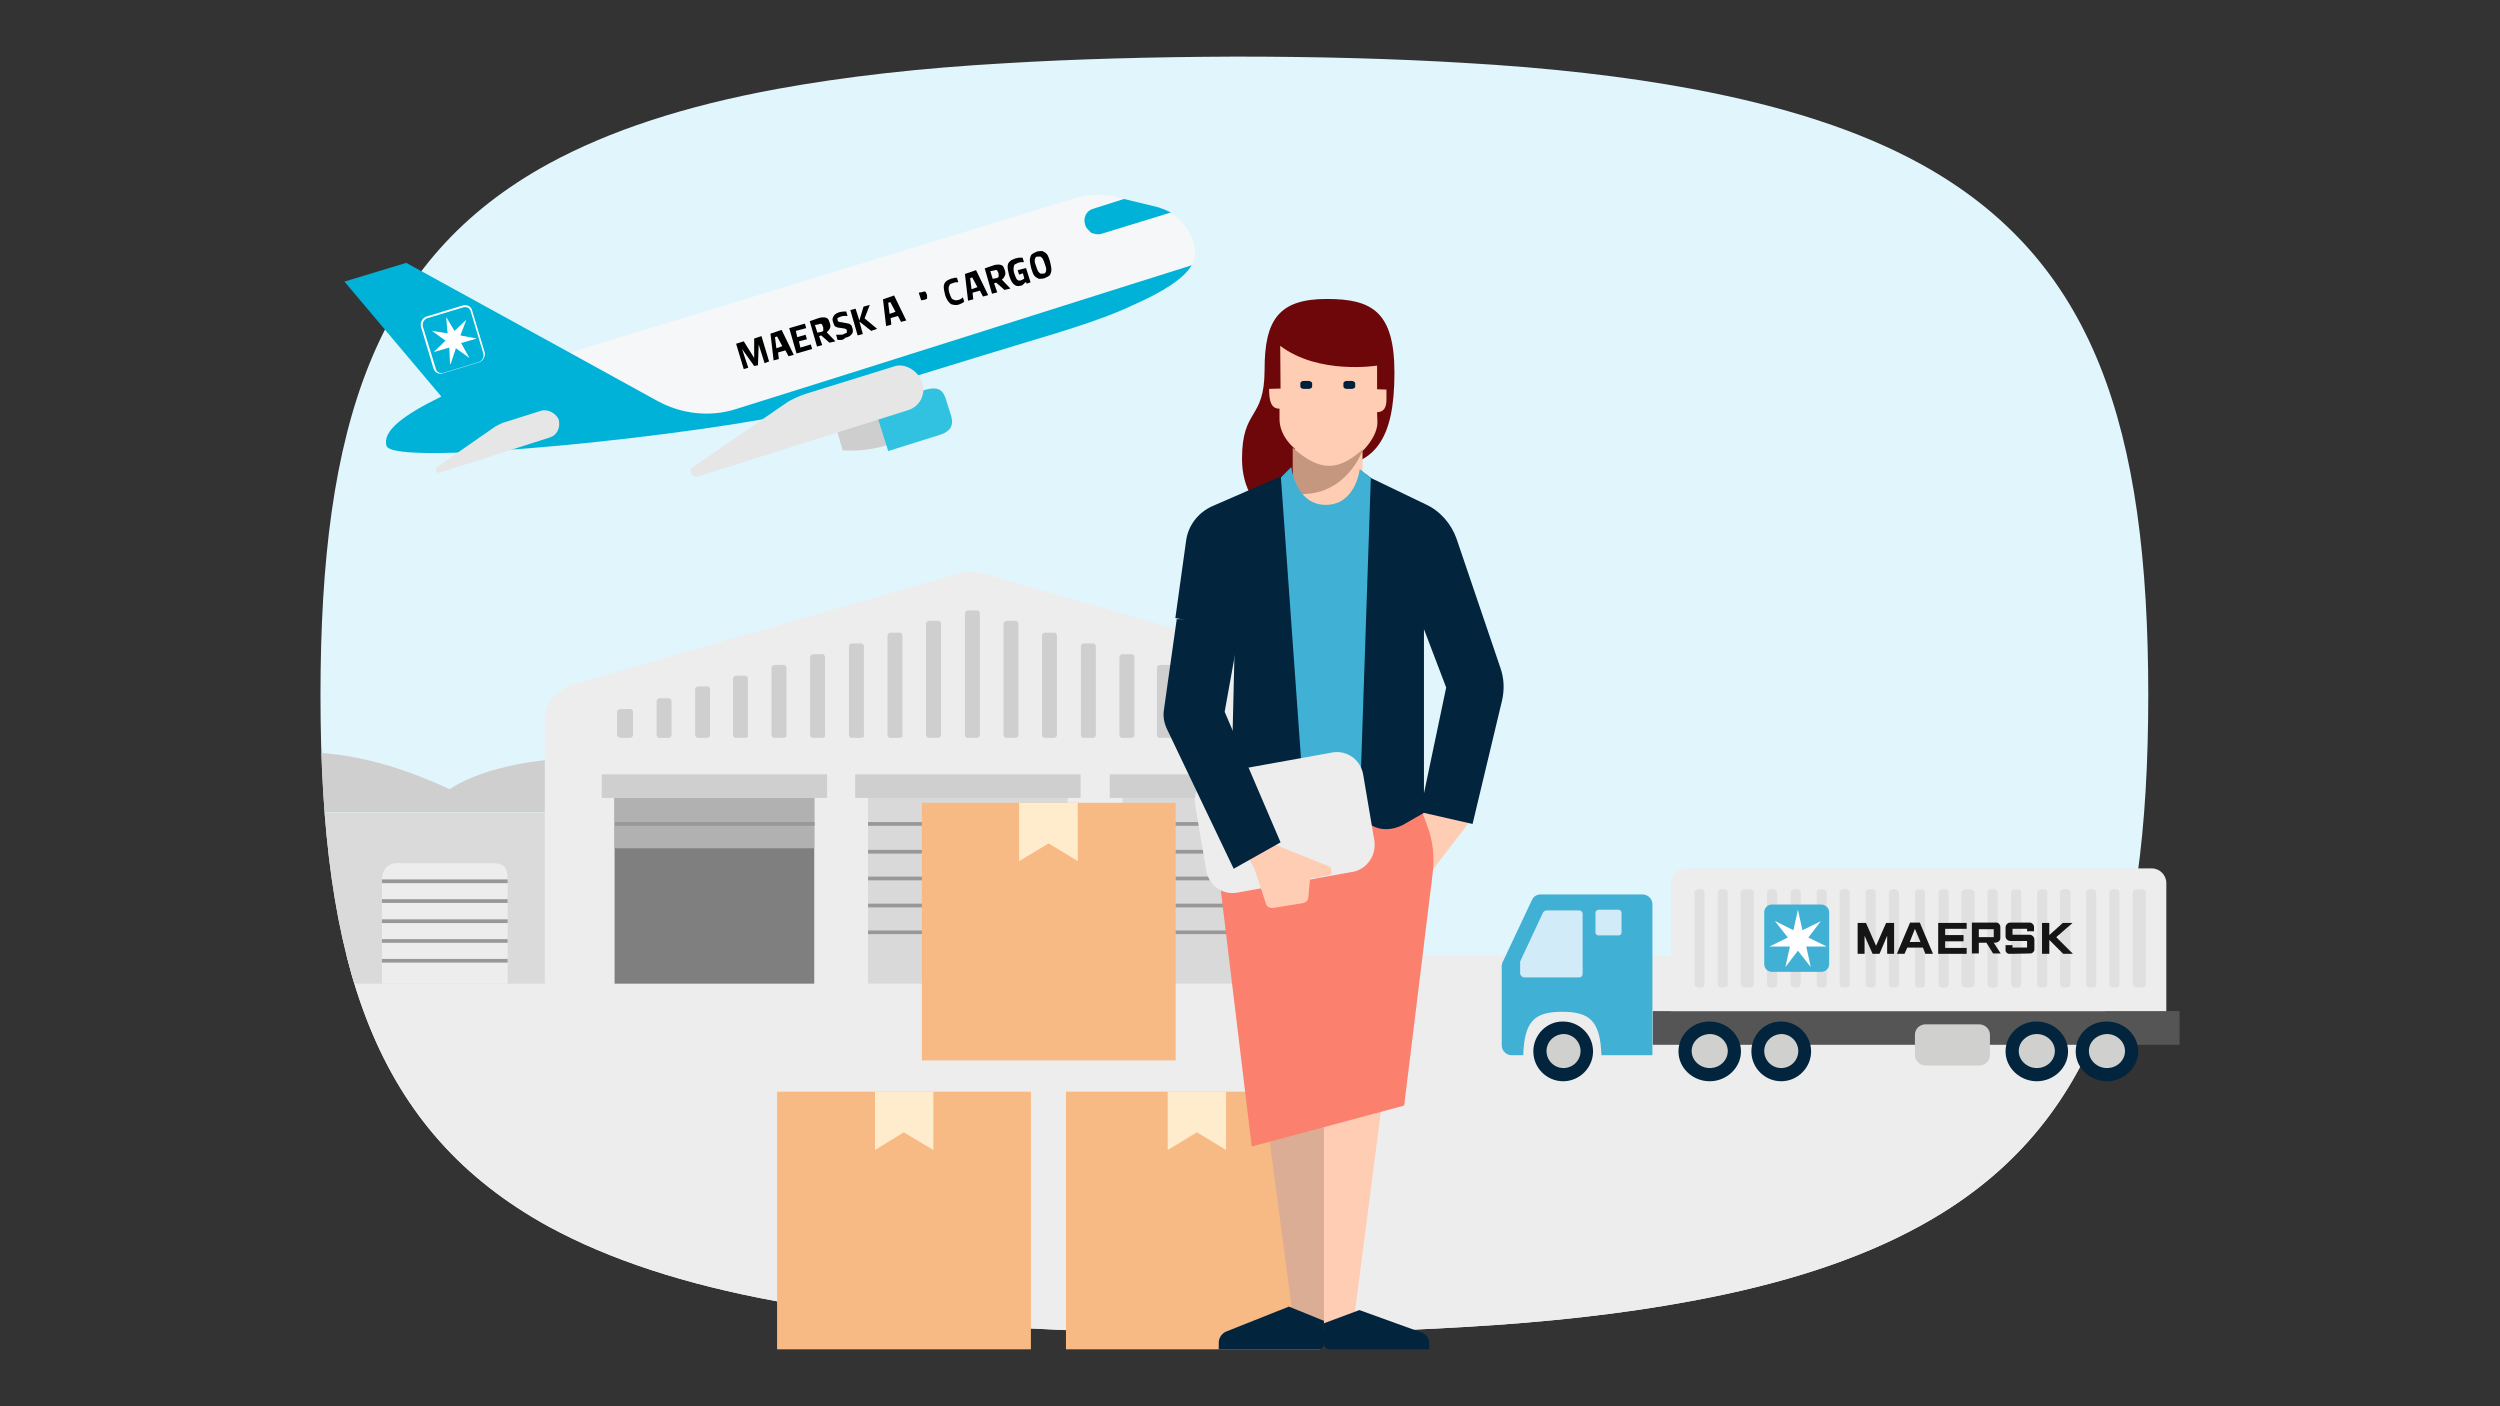 <?xml version="1.0" encoding="utf-8"?>
<!-- Generator: Adobe Illustrator 27.5.0, SVG Export Plug-In . SVG Version: 6.00 Build 0)  -->
<svg version="1.1" id="Layer_1" xmlns="http://www.w3.org/2000/svg" xmlns:xlink="http://www.w3.org/1999/xlink" x="0px" y="0px"
	 viewBox="0 0 720 405" style="enable-background:new 0 0 720 405;" xml:space="preserve">
<rect x="0" y="0" width="720" height="405" fill="#333333" stroke="none"/>
<style type="text/css">
	.st0{clip-path:url(#SVGID_00000018924616852595747050000000113945151859625384_);}
	.st1{opacity:0.4;clip-path:url(#SVGID_00000018924616852595747050000000113945151859625384_);fill:#626363;}
	.st2{clip-path:url(#SVGID_00000031206196649907518120000000224751573534481593_);}
	.st3{clip-path:url(#SVGID_00000098179565250493957930000005227699823562019508_);}
	.st4{clip-path:url(#SVGID_00000031206196649907518120000000224751573534481593_);fill:#FFFFFF;}
	.st5{clip-path:url(#SVGID_00000077314239432527607970000003775687057833165973_);fill:#FFFFFF;}
	.st6{clip-path:url(#SVGID_00000167398465258335708090000000436456311509608335_);fill:#27B2D3;}
	.st7{fill:#E0F3FC;}
	
		.st8{clip-path:url(#SVGID_00000109721350115043615560000016894690319554066878_);fill:none;stroke:#4EAFD3;stroke-width:0.5;stroke-miterlimit:10;}
	.st9{clip-path:url(#SVGID_00000109721350115043615560000016894690319554066878_);fill:#C4E0DC;}
	.st10{clip-path:url(#SVGID_00000109721350115043615560000016894690319554066878_);fill:#2A574D;}
	.st11{clip-path:url(#SVGID_00000109721350115043615560000016894690319554066878_);fill:#2E7F72;}
	.st12{clip-path:url(#SVGID_00000109721350115043615560000016894690319554066878_);fill:#75A3A5;}
	.st13{clip-path:url(#SVGID_00000109721350115043615560000016894690319554066878_);fill:#5D5D5C;}
	.st14{clip-path:url(#SVGID_00000109721350115043615560000016894690319554066878_);fill:#757373;}
	.st15{clip-path:url(#SVGID_00000109721350115043615560000016894690319554066878_);fill:#FFE9CD;}
	.st16{clip-path:url(#SVGID_00000109721350115043615560000016894690319554066878_);fill:#F5CEB1;}
	.st17{clip-path:url(#SVGID_00000109721350115043615560000016894690319554066878_);fill:#BAB9B9;}
	.st18{clip-path:url(#SVGID_00000109721350115043615560000016894690319554066878_);fill:#D1D1CF;}
	.st19{clip-path:url(#SVGID_00000109721350115043615560000016894690319554066878_);fill:#F2744D;}
	
		.st20{clip-path:url(#SVGID_00000109721350115043615560000016894690319554066878_);fill:none;stroke:#8FADA6;stroke-width:3;stroke-miterlimit:10;}
	.st21{clip-path:url(#SVGID_00000109721350115043615560000016894690319554066878_);fill:#F8CFAF;}
	
		.st22{clip-path:url(#SVGID_00000109721350115043615560000016894690319554066878_);fill:none;stroke:#8FADA6;stroke-width:2;stroke-miterlimit:10;}
	.st23{clip-path:url(#SVGID_00000109721350115043615560000016894690319554066878_);fill:#2B394A;}
	.st24{fill:#A8552C;}
	.st25{fill:#FFFFFF;}
	.st26{fill:#161617;}
	.st27{fill:#803D2C;}
	.st28{clip-path:url(#SVGID_00000100347067652625953220000015727788971515020705_);fill:#E6F5FC;}
	.st29{clip-path:url(#SVGID_00000100347067652625953220000015727788971515020705_);fill:#EBECEC;}
	.st30{clip-path:url(#SVGID_00000100347067652625953220000015727788971515020705_);fill:#C7E1ED;}
	.st31{clip-path:url(#SVGID_00000100347067652625953220000015727788971515020705_);fill:#C9E2F0;}
	.st32{clip-path:url(#SVGID_00000100347067652625953220000015727788971515020705_);fill:#C0DBE9;}
	.st33{clip-path:url(#SVGID_00000100347067652625953220000015727788971515020705_);fill:#FFFFFF;}
	.st34{clip-path:url(#SVGID_00000100347067652625953220000015727788971515020705_);fill:#ABDFF5;}
	.st35{clip-path:url(#SVGID_00000100347067652625953220000015727788971515020705_);fill:#C0C1C1;}
	.st36{clip-path:url(#SVGID_00000100347067652625953220000015727788971515020705_);fill:#A8A6A7;}
	.st37{clip-path:url(#SVGID_00000100347067652625953220000015727788971515020705_);fill:#F0F0F0;}
	.st38{clip-path:url(#SVGID_00000100347067652625953220000015727788971515020705_);fill:#E1E2E3;}
	.st39{clip-path:url(#SVGID_00000100347067652625953220000015727788971515020705_);fill:#D4E8EF;}
	.st40{clip-path:url(#SVGID_00000100347067652625953220000015727788971515020705_);fill:#E4E7E9;}
	.st41{clip-path:url(#SVGID_00000100347067652625953220000015727788971515020705_);fill:#D0D4D8;}
	.st42{clip-path:url(#SVGID_00000100347067652625953220000015727788971515020705_);fill:#F6F7F8;}
	.st43{clip-path:url(#SVGID_00000100347067652625953220000015727788971515020705_);fill:#00B2D8;}
	.st44{clip-path:url(#SVGID_00000100347067652625953220000015727788971515020705_);fill:#E6E6E6;}
	.st45{clip-path:url(#SVGID_00000100347067652625953220000015727788971515020705_);fill:#CECECE;}
	.st46{clip-path:url(#SVGID_00000100347067652625953220000015727788971515020705_);fill:#31C2E2;}
	.st47{clip-path:url(#SVGID_00000100347067652625953220000015727788971515020705_);}
	.st48{clip-path:url(#SVGID_00000100347067652625953220000015727788971515020705_);fill:#E9E9E9;}
	.st49{clip-path:url(#SVGID_00000100347067652625953220000015727788971515020705_);fill:#042639;}
	.st50{clip-path:url(#SVGID_00000100347067652625953220000015727788971515020705_);fill:#DFDFDE;}
	.st51{clip-path:url(#SVGID_00000100347067652625953220000015727788971515020705_);fill:#161617;}
	.st52{clip-path:url(#SVGID_00000100347067652625953220000015727788971515020705_);fill:#3EABD1;}
	.st53{clip-path:url(#SVGID_00000100347067652625953220000015727788971515020705_);fill:#DCDEDE;}
	.st54{clip-path:url(#SVGID_00000100347067652625953220000015727788971515020705_);fill:#31B9DB;}
	.st55{clip-path:url(#SVGID_00000100347067652625953220000015727788971515020705_);fill:#818081;}
	.st56{clip-path:url(#SVGID_00000100347067652625953220000015727788971515020705_);fill:#CCCAC9;}
	.st57{clip-path:url(#SVGID_00000100347067652625953220000015727788971515020705_);fill:#686665;}
	.st58{clip-path:url(#SVGID_00000100347067652625953220000015727788971515020705_);fill:#616565;}
	.st59{clip-path:url(#SVGID_00000100347067652625953220000015727788971515020705_);fill:#47464C;}
	.st60{clip-path:url(#SVGID_00000100347067652625953220000015727788971515020705_);fill:#FAD597;}
	.st61{clip-path:url(#SVGID_00000100347067652625953220000015727788971515020705_);fill:#F8BA5D;}
	.st62{clip-path:url(#SVGID_00000100347067652625953220000015727788971515020705_);fill:#352E2B;}
	.st63{clip-path:url(#SVGID_00000100347067652625953220000015727788971515020705_);fill:#DFDDDF;}
	.st64{clip-path:url(#SVGID_00000100347067652625953220000015727788971515020705_);fill:#959394;}
	.st65{clip-path:url(#SVGID_00000100347067652625953220000015727788971515020705_);fill:#24272A;}
	.st66{clip-path:url(#SVGID_00000100347067652625953220000015727788971515020705_);fill:#F6A840;}
	.st67{clip-path:url(#SVGID_00000172416851337939214450000008802375251241742475_);fill:#262626;}
	.st68{clip-path:url(#SVGID_00000051346458666798911390000001441958950185071782_);fill:#616565;}
	.st69{clip-path:url(#SVGID_00000051346458666798911390000001441958950185071782_);fill:#686665;}
	.st70{clip-path:url(#SVGID_00000051346458666798911390000001441958950185071782_);fill:#8C9194;}
	.st71{clip-path:url(#SVGID_00000051346458666798911390000001441958950185071782_);fill:#262626;}
	.st72{clip-path:url(#SVGID_00000051346458666798911390000001441958950185071782_);fill:#273A4F;}
	.st73{clip-path:url(#SVGID_00000051346458666798911390000001441958950185071782_);fill:#4582B8;}
	.st74{clip-path:url(#SVGID_00000051346458666798911390000001441958950185071782_);fill:#BB8E7B;}
	.st75{clip-path:url(#SVGID_00000051346458666798911390000001441958950185071782_);fill:#273950;}
	.st76{clip-path:url(#SVGID_00000051346458666798911390000001441958950185071782_);fill:#B38D7D;}
	.st77{clip-path:url(#SVGID_00000051346458666798911390000001441958950185071782_);fill:#F6A840;}
	.st78{clip-path:url(#SVGID_00000051346458666798911390000001441958950185071782_);fill:#222626;}
	.st79{clip-path:url(#SVGID_00000051346458666798911390000001441958950185071782_);fill:#FAF8F8;}
	.st80{clip-path:url(#SVGID_00000051346458666798911390000001441958950185071782_);fill:#D3D3D2;}
	.st81{clip-path:url(#SVGID_00000051346458666798911390000001441958950185071782_);fill:#EEF8FD;}
	.st82{clip-path:url(#SVGID_00000051346458666798911390000001441958950185071782_);fill:#C9D2D4;}
	.st83{clip-path:url(#SVGID_00000051346458666798911390000001441958950185071782_);fill:#959394;}
	.st84{fill:#FAB37F;}
	.st85{fill:#FFEACB;}
	.st86{clip-path:url(#SVGID_00000038401783484412337000000003848261863346699162_);}
	.st87{clip-path:url(#SVGID_00000131347860886136196090000016845856620354109592_);fill:#EEEDEC;}
	.st88{clip-path:url(#SVGID_00000181088853136929538120000004901544100644584851_);fill:#FFFFFF;}
	.st89{clip-path:url(#SVGID_00000054982166187780976880000014245553622860298401_);fill:#D1E9F5;}
	.st90{clip-path:url(#SVGID_00000054982166187780976880000014245553622860298401_);fill:#D5D4D4;}
	.st91{clip-path:url(#SVGID_00000156578627236317211380000007265722473392990625_);fill:#BDDAE8;}
	.st92{clip-path:url(#SVGID_00000179638679004272261880000002159539746520561329_);fill:#375264;}
	.st93{clip-path:url(#SVGID_00000179638679004272261880000002159539746520561329_);fill:#082438;}
	.st94{clip-path:url(#SVGID_00000179638679004272261880000002159539746520561329_);fill:#CED0CF;}
	.st95{clip-path:url(#SVGID_00000179638679004272261880000002159539746520561329_);fill:#FAB37F;}
	.st96{clip-path:url(#SVGID_00000179638679004272261880000002159539746520561329_);fill:#FFEACB;}
	.st97{clip-path:url(#SVGID_00000006708779815967948460000010644225532398159258_);fill:#424A52;}
	.st98{clip-path:url(#SVGID_00000006708779815967948460000010644225532398159258_);fill:#3FABD0;}
	.st99{clip-path:url(#SVGID_00000006708779815967948460000010644225532398159258_);fill:#F6F7F8;}
	.st100{clip-path:url(#SVGID_00000006708779815967948460000010644225532398159258_);fill:#CFD3D0;}
	.st101{clip-path:url(#SVGID_00000006708779815967948460000010644225532398159258_);fill:#DFDFDE;}
	.st102{clip-path:url(#SVGID_00000006708779815967948460000010644225532398159258_);fill:#00A8D9;}
	.st103{clip-path:url(#SVGID_00000006708779815967948460000010644225532398159258_);fill:#191819;}
	.st104{clip-path:url(#SVGID_00000006708779815967948460000010644225532398159258_);fill:#FFFFFF;}
	.st105{clip-path:url(#SVGID_00000006708779815967948460000010644225532398159258_);fill:#06263A;}
	.st106{clip-path:url(#SVGID_00000006708779815967948460000010644225532398159258_);fill:#B8BCB9;}
	.st107{clip-path:url(#SVGID_00000006708779815967948460000010644225532398159258_);fill:#CCCDCD;}
	.st108{clip-path:url(#SVGID_00000121980106325384852830000003079314228126243769_);fill:#FBCBB5;}
	.st109{clip-path:url(#SVGID_00000038401783484412337000000003848261863346699162_);fill:#DFAB95;}
	.st110{clip-path:url(#SVGID_00000038401783484412337000000003848261863346699162_);fill:#FBCBB5;}
	.st111{clip-path:url(#SVGID_00000139997660969960500730000017259544211819300536_);fill:#02253E;}
	.st112{clip-path:url(#SVGID_00000139997660969960500730000017259544211819300536_);fill:#BF7050;}
	.st113{clip-path:url(#SVGID_00000139997660969960500730000017259544211819300536_);fill:#FBCBB5;}
	.st114{clip-path:url(#SVGID_00000139997660969960500730000017259544211819300536_);fill:#DFAB95;}
	.st115{clip-path:url(#SVGID_00000038401783484412337000000003848261863346699162_);fill:#FFFFFF;}
	.st116{clip-path:url(#SVGID_00000121252520180194807810000017506773743309722268_);fill:#0476AF;}
	.st117{clip-path:url(#SVGID_00000121252520180194807810000017506773743309722268_);fill:#DFE1E1;}
	.st118{clip-path:url(#SVGID_00000121252520180194807810000017506773743309722268_);fill:#FBCBB5;}
	.st119{clip-path:url(#SVGID_00000121252520180194807810000017506773743309722268_);fill:#08B0D7;}
	.st120{clip-path:url(#SVGID_00000025410948061943534580000007881094981392817031_);fill:#ABDFF5;}
	.st121{clip-path:url(#SVGID_00000025410948061943534580000007881094981392817031_);fill:#08B0D7;}
	.st122{clip-path:url(#SVGID_00000025410948061943534580000007881094981392817031_);fill:#0476AF;}
	.st123{clip-path:url(#SVGID_00000025410948061943534580000007881094981392817031_);fill:#FFFFFF;}
	.st124{clip-path:url(#SVGID_00000025410948061943534580000007881094981392817031_);fill:#A8552C;}
	.st125{clip-path:url(#SVGID_00000025410948061943534580000007881094981392817031_);fill:#161617;}
	.st126{clip-path:url(#SVGID_00000025410948061943534580000007881094981392817031_);fill:#803D2C;}
	.st127{clip-path:url(#SVGID_00000150073252816039562860000005524422325527184289_);}
	.st128{clip-path:url(#SVGID_00000011737745751187297350000016512297472277931707_);fill:#E6F5FC;}
	.st129{clip-path:url(#SVGID_00000011737745751187297350000016512297472277931707_);fill:#C8C8C7;}
	.st130{clip-path:url(#SVGID_00000011737745751187297350000016512297472277931707_);fill:#E7E6E4;}
	.st131{clip-path:url(#SVGID_00000011737745751187297350000016512297472277931707_);fill:#FBDAD5;}
	.st132{clip-path:url(#SVGID_00000011737745751187297350000016512297472277931707_);fill:#F69E94;}
	.st133{clip-path:url(#SVGID_00000011737745751187297350000016512297472277931707_);fill:#DFDFDE;}
	.st134{clip-path:url(#SVGID_00000011737745751187297350000016512297472277931707_);fill:#F9C4BE;}
	.st135{clip-path:url(#SVGID_00000011737745751187297350000016512297472277931707_);fill:#F6F7F5;}
	.st136{clip-path:url(#SVGID_00000011737745751187297350000016512297472277931707_);fill:#FFFFFF;}
	.st137{clip-path:url(#SVGID_00000150073252816039562860000005524422325527184289_);fill:#FAB37F;}
	.st138{clip-path:url(#SVGID_00000150073252816039562860000005524422325527184289_);fill:#FFEACB;}
	.st139{clip-path:url(#SVGID_00000098932015667299917680000011312439503716686225_);fill:#FFFFFF;}
	.st140{clip-path:url(#SVGID_00000098932015667299917680000011312439503716686225_);fill:#03253C;}
	.st141{clip-path:url(#SVGID_00000098932015667299917680000011312439503716686225_);fill:#FBCDB9;}
	.st142{clip-path:url(#SVGID_00000098932015667299917680000011312439503716686225_);fill:#161617;}
	.st143{clip-path:url(#SVGID_00000150073252816039562860000005524422325527184289_);fill:#03253C;}
	.st144{clip-path:url(#SVGID_00000003092174316458977520000013579396095726960028_);fill:#365265;}
	.st145{clip-path:url(#SVGID_00000003092174316458977520000013579396095726960028_);fill:#FBCDB9;}
	.st146{clip-path:url(#SVGID_00000003092174316458977520000013579396095726960028_);fill:#161617;}
	.st147{clip-path:url(#SVGID_00000003092174316458977520000013579396095726960028_);fill:#1F82B9;}
	.st148{clip-path:url(#SVGID_00000003092174316458977520000013579396095726960028_);fill:#FFFFFF;}
	.st149{clip-path:url(#SVGID_00000003092174316458977520000013579396095726960028_);fill:#08B0D7;}
	.st150{clip-path:url(#SVGID_00000003092174316458977520000013579396095726960028_);fill:#B6DEF2;}
	.st151{clip-path:url(#SVGID_00000003092174316458977520000013579396095726960028_);fill:#E8BFAB;}
	.st152{clip-path:url(#SVGID_00000108269145858386779980000017687530739139829165_);fill:#03253C;}
	.st153{clip-path:url(#SVGID_00000108269145858386779980000017687530739139829165_);fill:#555655;}
	.st154{clip-path:url(#SVGID_00000150073252816039562860000005524422325527184289_);fill:#9D9D9E;}
	.st155{clip-path:url(#SVGID_00000014626448641854387670000011086664391110261154_);fill:#FBCDB9;}
	.st156{clip-path:url(#SVGID_00000014626448641854387670000011086664391110261154_);fill:#03253C;}
	.st157{clip-path:url(#SVGID_00000014626448641854387670000011086664391110261154_);fill:#F16A57;}
	.st158{clip-path:url(#SVGID_00000014626448641854387670000011086664391110261154_);fill:#B6DEF2;}
	.st159{clip-path:url(#SVGID_00000014626448641854387670000011086664391110261154_);fill:#E8BFAB;}
	.st160{clip-path:url(#SVGID_00000014626448641854387670000011086664391110261154_);fill:#A8552C;}
	.st161{clip-path:url(#SVGID_00000014626448641854387670000011086664391110261154_);fill:#FFFFFF;}
	.st162{clip-path:url(#SVGID_00000014626448641854387670000011086664391110261154_);fill:#161617;}
	.st163{clip-path:url(#SVGID_00000014626448641854387670000011086664391110261154_);fill:#803D2C;}
	.st164{clip-path:url(#SVGID_00000014626448641854387670000011086664391110261154_);fill:#EBECEC;}
	.st165{clip-path:url(#SVGID_00000016791784825784869710000007424362659083638676_);fill:#878686;}
	.st166{clip-path:url(#SVGID_00000168801016495100139080000005660525517611717782_);}
	.st167{clip-path:url(#SVGID_00000168801016495100139080000005660525517611717782_);fill:#00B2D8;}
	.st168{clip-path:url(#SVGID_00000168801016495100139080000005660525517611717782_);fill:#FFFFFF;}
	.st169{clip-path:url(#SVGID_00000150073252816039562860000005524422325527184289_);fill:#F16C5D;}
	.st170{clip-path:url(#SVGID_00000119094319534576120500000006403052099136753589_);fill:#5E5E5E;}
	.st171{clip-path:url(#SVGID_00000119094319534576120500000006403052099136753589_);fill:#01253F;}
	.st172{clip-path:url(#SVGID_00000119094319534576120500000006403052099136753589_);fill:#E1E2E1;}
	.st173{clip-path:url(#SVGID_00000155109954528987294580000000179775556228667812_);}
	.st174{opacity:0.6;clip-path:url(#SVGID_00000073706471627784018840000002474748364956411314_);fill:#626363;}
	.st175{fill:#27B2D3;}
	.st176{clip-path:url(#SVGID_00000031908422257952742610000015972332432045330590_);}
	.st177{opacity:0.6;clip-path:url(#SVGID_00000031908422257952742610000015972332432045330590_);fill:#626363;}
	.st178{clip-path:url(#SVGID_00000042708993196213170290000013167324634525617297_);}
	.st179{opacity:0.5;clip-path:url(#SVGID_00000042708993196213170290000013167324634525617297_);fill:#626363;}
	.st180{fill:#69B0D1;}
	.st181{fill:#E2F4F9;}
	.st182{clip-path:url(#SVGID_00000078017830156856107650000016725481501553313154_);fill:#C6E7F1;}
	.st183{fill:#D9EFF7;}
	.st184{fill:#A6DAD5;}
	.st185{fill:#DBF0EE;}
	.st186{fill:#B3DFEE;}
	.st187{fill:#8ED0E6;}
	.st188{fill:#C8D966;}
	.st189{fill:#ACC519;}
	.st190{fill:#E3ECB2;}
	.st191{fill:#BFD24C;}
	.st192{fill:#7C9D00;}
	.st193{fill:#FAC194;}
	.st194{fill:#BE6D4C;}
	.st195{fill:#D19780;}
	.st196{fill:#FDE0C9;}
	.st197{fill:#FBC79E;}
	.st198{fill:#FCD3B4;}
	.st199{clip-path:url(#SVGID_00000040568870427789731270000013893592680369988492_);fill:#E2F4F9;}
	.st200{clip-path:url(#SVGID_00000040568870427789731270000013893592680369988492_);fill:#C6E7F1;}
	.st201{clip-path:url(#SVGID_00000040568870427789731270000013893592680369988492_);}
	.st202{fill:#ECECEC;}
	.st203{fill:#B7B7B1;}
	.st204{fill:#C6C6C6;}
	.st205{fill:#B4B4B4;}
	.st206{fill:#A5A5A0;}
	.st207{fill:#EFEFEF;}
	.st208{fill:#DFDFDF;}
	.st209{fill:#D3E7EF;}
	.st210{fill:#E2E4E7;}
	.st211{fill:#D0D5D8;}
	.st212{clip-path:url(#SVGID_00000040568870427789731270000013893592680369988492_);fill:#D3D3CB;}
	.st213{clip-path:url(#SVGID_00000040568870427789731270000013893592680369988492_);fill:#D0D5D8;}
	.st214{fill:#B4816B;}
	.st215{fill:none;}
	.st216{fill:#FFCE7F;}
	.st217{fill:#FFE2B2;}
	.st218{opacity:0.5;fill:#AAE1F8;enable-background:new    ;}
	.st219{opacity:0.25;fill:#AAE1F8;enable-background:new    ;}
	.st220{opacity:0.25;fill:#00B2D9;enable-background:new    ;}
	.st221{fill:#00243F;}
	.st222{fill:#0074B0;}
	.st223{fill:#545454;}
	.st224{fill:#FFAC26;}
	.st225{fill:#FF9E00;}
	.st226{fill:#DCA48C;}
	.st227{fill:#AAE1F8;}
	.st228{fill:#FFC566;}
	.st229{fill:#FF6D00;}
	.st230{fill:#BFC8CF;}
	.st231{fill:#767676;}
	.st232{fill:#E1F5FC;}
	.st233{clip-path:url(#SVGID_00000121959507362407740000000005440671198197598640_);}
	.st234{fill:#EDEDED;}
	.st235{fill:#335066;}
	.st236{fill:#CFCFCF;}
	.st237{fill:#FFB67F;}
	.st238{fill:#FFECCC;}
	.st239{fill:#FFCCB4;}
	.st240{fill:#00B2D9;}
	.st241{fill:#4D6679;}
	.st242{fill:#CCE3EF;}
	.st243{fill:#FFC79E;}
	.st244{fill:#959595;}
	.st245{fill:#7AD7EB;}
	.st246{fill:#99A7B2;}
	.st247{fill:#00243D;}
	.st248{fill:#99A7B1;}
	.st249{fill:#D8D7D7;}
	.st250{fill:#00B2D8;}
	.st251{fill:#F6F7F8;}
	.st252{fill:#E6E6E6;}
	.st253{fill:#CECECE;}
	.st254{fill:#31C2E2;}
	.st255{clip-path:url(#SVGID_00000157994128190527509400000005872509302061812415_);fill:#E5F5FC;}
	.st256{clip-path:url(#SVGID_00000157994128190527509400000005872509302061812415_);fill:#C7C7C7;}
	.st257{clip-path:url(#SVGID_00000157994128190527509400000005872509302061812415_);fill:#E8E5E5;}
	.st258{clip-path:url(#SVGID_00000157994128190527509400000005872509302061812415_);fill:#FAD9D6;}
	.st259{clip-path:url(#SVGID_00000157994128190527509400000005872509302061812415_);fill:#F59E94;}
	.st260{clip-path:url(#SVGID_00000157994128190527509400000005872509302061812415_);fill:#DEDEDE;}
	.st261{clip-path:url(#SVGID_00000157994128190527509400000005872509302061812415_);fill:#FAC4BF;}
	.st262{clip-path:url(#SVGID_00000157994128190527509400000005872509302061812415_);fill:#F5F7F7;}
	.st263{clip-path:url(#SVGID_00000157994128190527509400000005872509302061812415_);fill:#FFFFFF;}
	.st264{clip-path:url(#SVGID_00000157994128190527509400000005872509302061812415_);fill:#878787;}
	.st265{clip-path:url(#SVGID_00000157994128190527509400000005872509302061812415_);fill:#82D1E8;}
	.st266{clip-path:url(#SVGID_00000157994128190527509400000005872509302061812415_);fill:#E0E0E0;}
	.st267{clip-path:url(#SVGID_00000157994128190527509400000005872509302061812415_);fill:#CCEBFA;}
	.st268{clip-path:url(#SVGID_00000157994128190527509400000005872509302061812415_);fill:#00243D;}
	.st269{clip-path:url(#SVGID_00000157994128190527509400000005872509302061812415_);fill:#CFCFCF;}
	.st270{fill:#3691C1;}
	.st271{fill:#0D2F49;}
	.st272{fill:#1A82B8;}
	.st273{fill:#FFDBCB;}
	.st274{fill:#26455C;}
	.st275{fill-rule:evenodd;clip-rule:evenodd;fill:#FFCCB4;}
	.st276{fill:#ABABAB;}
	.st277{fill:#878787;}
	.st278{fill:#FAB580;}
	.st279{fill:#FFEBCC;}
	.st280{clip-path:url(#SVGID_00000042729640853615202120000007785453199239361935_);}
	.st281{fill:#C3C3C3;}
	.st282{fill:#BBBBBB;}
	.st283{opacity:0.82;fill:#BFC8CF;enable-background:new    ;}
	.st284{fill:#CCD3D9;}
	.st285{fill:#DBDBDB;}
	.st286{fill:#E7E7E7;}
	.st287{fill:#A1E5E0;}
	.st288{fill:none;stroke:#7A8D9B;stroke-width:1.44;stroke-miterlimit:10;}
	.st289{fill:#ABE8E3;}
	.st290{fill:none;stroke:#7A8D9B;stroke-width:0.842;stroke-miterlimit:10;}
	.st291{fill:#6B4A3E;}
	.st292{fill:#3390C0;}
	.st293{fill:#750000;}
	.st294{fill-rule:evenodd;clip-rule:evenodd;fill:#E5F4FB;}
	.st295{fill:#C1E5E2;}
	.st296{fill:#966E5A;}
	.st297{fill:#F07508;}
	.st298{fill:#DAAD94;}
	.st299{fill:#F7BA83;}
	.st300{fill:#6B0D05;}
	.st301{fill:#667C8B;}
	.st302{fill:#963700;}
	.st303{clip-path:url(#SVGID_00000027590099185907453070000001023693135493622702_);fill:#E5F6FD;}
	.st304{clip-path:url(#SVGID_00000124136921509972039040000001806683584639274883_);fill:#C9C9C9;}
	.st305{clip-path:url(#SVGID_00000018222767724326698460000006293452844242524852_);fill:#E7E7E7;}
	.st306{clip-path:url(#SVGID_00000107552363518332079850000014489195989743458702_);fill:#FFDCD7;}
	.st307{clip-path:url(#SVGID_00000155112941714110308970000012303522441423556749_);fill:#FFA196;}
	.st308{clip-path:url(#SVGID_00000178895089515724567280000013151207284609569944_);fill:#E0E0E0;}
	.st309{clip-path:url(#SVGID_00000050634573840207371510000005239433318151959941_);fill:#FFC7C0;}
	.st310{clip-path:url(#SVGID_00000030460203301051920780000003153606374166636724_);fill:#F7F7F7;}
	.st311{clip-path:url(#SVGID_00000011714232933136869960000007650827618800030373_);}
	.st312{clip-path:url(#SVGID_00000140012075201199366730000001328854774455981501_);fill:#FFC7C0;}
	.st313{clip-path:url(#SVGID_00000165926892885804393050000005944190858033422767_);fill:#878787;}
	.st314{clip-path:url(#SVGID_00000012471376892263824260000005176928248869128104_);fill:#7FD8EC;}
	.st315{clip-path:url(#SVGID_00000105410626010613668130000013543568472903612344_);fill:#F7F7F7;}
	.st316{clip-path:url(#SVGID_00000062184141905586907150000010151724779157956527_);fill:#F7F7F7;}
	.st317{clip-path:url(#SVGID_00000112603632737837761140000006535757593887242679_);fill:#E2E2E2;}
	.st318{clip-path:url(#SVGID_00000097480740459627743530000010535793308925937552_);fill:#E2E2E2;}
	.st319{clip-path:url(#SVGID_00000032628953679720446050000013239087164399511960_);fill:#E2E2E2;}
	.st320{clip-path:url(#SVGID_00000106866230480844998370000001789993456488125611_);fill:#E2E2E2;}
	.st321{clip-path:url(#SVGID_00000026856722209325908370000003568938996725312663_);fill:#E2E2E2;}
	.st322{clip-path:url(#SVGID_00000178163006878939106620000009492107998960046215_);fill:#E2E2E2;}
	.st323{clip-path:url(#SVGID_00000103248938742096347220000011238037965342731930_);fill:#E2E2E2;}
	.st324{clip-path:url(#SVGID_00000080918400656002039810000006692557520016877752_);fill:#E2E2E2;}
	.st325{clip-path:url(#SVGID_00000047743190379299402520000014412831112972804020_);fill:#E2E2E2;}
	.st326{clip-path:url(#SVGID_00000131356476293510011870000009870607333470503818_);fill:#E2E2E2;}
	.st327{clip-path:url(#SVGID_00000121964450802931371870000012600021280885882034_);fill:#E2E2E2;}
	.st328{clip-path:url(#SVGID_00000044157709707432614360000004359445714558379959_);fill:#E2E2E2;}
	.st329{clip-path:url(#SVGID_00000082354316057085763630000009363415241710745999_);fill:#E2E2E2;}
	.st330{clip-path:url(#SVGID_00000085224744418646276840000001781256625149654675_);fill:#E2E2E2;}
	.st331{clip-path:url(#SVGID_00000135655308158859043870000016521913820504999573_);fill:#E2E2E2;}
	.st332{clip-path:url(#SVGID_00000037688230975596797280000003842881045220215220_);fill:#E2E2E2;}
	.st333{clip-path:url(#SVGID_00000140013294455234560520000012543823234699082634_);fill:#E2E2E2;}
	.st334{clip-path:url(#SVGID_00000145759161705691057760000007030927140578268806_);fill:#E2E2E2;}
	.st335{clip-path:url(#SVGID_00000065059514219945476120000004029691744177729468_);fill:#E2E2E2;}
	.st336{clip-path:url(#SVGID_00000121968266573548331450000005223323232209401223_);fill:#CCEDFB;}
	.st337{clip-path:url(#SVGID_00000065069617934093170580000002302374782984825520_);fill:#00243F;}
	.st338{clip-path:url(#SVGID_00000020386322152582324210000007414875500560759980_);fill:#CFCFCF;}
	.st339{clip-path:url(#SVGID_00000045618262264382972470000013760726206807145871_);fill:#00243F;}
	.st340{clip-path:url(#SVGID_00000028283784170741056790000017825903090121197747_);fill:#CFCFCF;}
	.st341{clip-path:url(#SVGID_00000168829557815965527840000004362770298289188482_);fill:#00243F;}
	.st342{clip-path:url(#SVGID_00000023254405645436221050000014807977381061431998_);fill:#CFCFCF;}
	.st343{clip-path:url(#SVGID_00000158718980296454112800000000261765277428789920_);fill:#00243F;}
	.st344{clip-path:url(#SVGID_00000003100016667087370700000008411499865699411857_);fill:#CFCFCF;}
	.st345{clip-path:url(#SVGID_00000129906638511898103680000004886855680770595493_);fill:#00243F;}
	.st346{clip-path:url(#SVGID_00000055672394865116231090000013920194149415260345_);fill:#CFCFCF;}
	.st347{clip-path:url(#SVGID_00000124154807876719483140000017146020599986752910_);fill:#CFCFCF;}
	.st348{clip-path:url(#SVGID_00000015317247903706508540000017205405986060592024_);fill:#CCEDFB;}
	.st349{fill:#FFB133;}
	.st350{fill:#A22F00;}
	.st351{fill:#FA6A55;}
	.st352{fill:#00786B;}
	.st353{fill:#E7F5FC;}
	.st354{fill:#B5E0F5;}
	.st355{clip-path:url(#SVGID_00000051375212124494564720000000838775203053645440_);}
	.st356{fill:#FDCF94;}
	.st357{clip-path:url(#SVGID_00000051375212124494564720000000838775203053645440_);fill:#E1BAA4;}
	.st358{clip-path:url(#SVGID_00000051375212124494564720000000838775203053645440_);fill:#E8D2C6;}
	.st359{clip-path:url(#SVGID_00000051375212124494564720000000838775203053645440_);fill:#FCD9C9;}
	.st360{fill:#F08D48;}
	.st361{clip-path:url(#SVGID_00000051375212124494564720000000838775203053645440_);fill:#A1B3B2;}
	.st362{fill:#953508;}
	.st363{fill:#A1B3B2;}
	.st364{fill:#FBCDA9;}
	.st365{fill:#FABA89;}
	.st366{fill:#FDE6D4;}
	.st367{fill:#F7A721;}
	.st368{fill:#F9B94E;}
	.st369{clip-path:url(#SVGID_00000069395725650418759830000018226848732155976348_);fill:#E2F4F9;}
	.st370{clip-path:url(#SVGID_00000069395725650418759830000018226848732155976348_);fill:#ABDFF5;}
	.st371{clip-path:url(#SVGID_00000069395725650418759830000018226848732155976348_);fill:#EBECEC;}
	.st372{clip-path:url(#SVGID_00000069395725650418759830000018226848732155976348_);fill:#C0DBE9;}
	.st373{clip-path:url(#SVGID_00000069395725650418759830000018226848732155976348_);fill:#C0C1C1;}
	.st374{clip-path:url(#SVGID_00000069395725650418759830000018226848732155976348_);fill:#A8A6A7;}
	.st375{clip-path:url(#SVGID_00000069395725650418759830000018226848732155976348_);fill:#F0F0F0;}
	.st376{clip-path:url(#SVGID_00000069395725650418759830000018226848732155976348_);fill:#E1E2E3;}
	.st377{clip-path:url(#SVGID_00000069395725650418759830000018226848732155976348_);fill:#D4E8EF;}
	.st378{clip-path:url(#SVGID_00000069395725650418759830000018226848732155976348_);fill:#E4E7E9;}
	.st379{clip-path:url(#SVGID_00000069395725650418759830000018226848732155976348_);fill:#D0D4D8;}
	.st380{fill:#C7E1ED;}
	.st381{fill:#C9E2F0;}
	.st382{fill:#C0DBE9;}
	.st383{fill:#E9E9E9;}
	.st384{fill:#DFDFDE;}
	.st385{fill:#3EABD1;}
	.st386{fill:#DCDEDE;}
	.st387{fill:#31B9DB;}
	.st388{fill:#818081;}
	.st389{fill:#CCCAC9;}
	.st390{clip-path:url(#SVGID_00000032607036618661168530000013074089412336409232_);}
	
		.st391{clip-path:url(#SVGID_00000031194179097636878720000001502732465853490611_);fill:none;stroke:#4EAFD3;stroke-width:0.352;stroke-miterlimit:10;}
	.st392{clip-path:url(#SVGID_00000031194179097636878720000001502732465853490611_);fill:#C4E0DC;}
	.st393{clip-path:url(#SVGID_00000031194179097636878720000001502732465853490611_);fill:#2A574D;}
	.st394{clip-path:url(#SVGID_00000031194179097636878720000001502732465853490611_);fill:#2E7F72;}
	.st395{clip-path:url(#SVGID_00000031194179097636878720000001502732465853490611_);fill:#75A3A5;}
	.st396{clip-path:url(#SVGID_00000031194179097636878720000001502732465853490611_);fill:#5D5D5C;}
	.st397{clip-path:url(#SVGID_00000031194179097636878720000001502732465853490611_);fill:#757373;}
	.st398{clip-path:url(#SVGID_00000031194179097636878720000001502732465853490611_);fill:#FFE9CD;}
	.st399{clip-path:url(#SVGID_00000031194179097636878720000001502732465853490611_);fill:#F5CEB1;}
	.st400{clip-path:url(#SVGID_00000031194179097636878720000001502732465853490611_);fill:#BAB9B9;}
	.st401{clip-path:url(#SVGID_00000031194179097636878720000001502732465853490611_);fill:#D1D1CF;}
	.st402{clip-path:url(#SVGID_00000031194179097636878720000001502732465853490611_);fill:#F2744D;}
	
		.st403{clip-path:url(#SVGID_00000031194179097636878720000001502732465853490611_);fill:none;stroke:#8FADA6;stroke-width:2.115;stroke-miterlimit:10;}
	.st404{clip-path:url(#SVGID_00000031194179097636878720000001502732465853490611_);fill:#F8CFAF;}
	
		.st405{clip-path:url(#SVGID_00000031194179097636878720000001502732465853490611_);fill:none;stroke:#8FADA6;stroke-width:1.41;stroke-miterlimit:10;}
	.st406{clip-path:url(#SVGID_00000031194179097636878720000001502732465853490611_);fill:#2B394A;}
	.st407{fill:#F7F7F7;}
	.st408{fill:#656565;}
	.st409{fill:#B55833;}
	.st410{fill:none;stroke:#4DB5AB;stroke-width:0.119;stroke-miterlimit:10;}
	.st411{fill:#2B2B2B;}
	.st412{fill:#FF5E4B;}
	.st413{clip-path:url(#SVGID_00000094592622553316669180000000083256961747324330_);}
	
		.st414{clip-path:url(#SVGID_00000177442734448907083490000015117782330439034003_);fill-rule:evenodd;clip-rule:evenodd;fill:#EDEDED;}
	.st415{clip-path:url(#SVGID_00000177442734448907083490000015117782330439034003_);}
	.st416{fill:#DADADA;}
	.st417{fill:#7F7F7F;}
	.st418{fill:none;stroke:#989898;stroke-width:0.505;stroke-miterlimit:10;}
	.st419{fill:#B1B1B1;}
	.st420{fill:#D9D9D9;}
	.st421{fill-rule:evenodd;clip-rule:evenodd;fill:#545554;}
	.st422{fill-rule:evenodd;clip-rule:evenodd;fill:#41B0D5;}
	.st423{fill-rule:evenodd;clip-rule:evenodd;fill:#EDEDED;}
	.st424{fill-rule:evenodd;clip-rule:evenodd;fill:#E0E0E0;}
	.st425{fill-rule:evenodd;clip-rule:evenodd;fill:#151515;}
	.st426{fill-rule:evenodd;clip-rule:evenodd;fill:#FFFFFF;}
	.st427{fill-rule:evenodd;clip-rule:evenodd;fill:#D2EBF8;}
	.st428{fill-rule:evenodd;clip-rule:evenodd;fill:#02243C;}
	.st429{fill-rule:evenodd;clip-rule:evenodd;fill:#D0D0CF;}
	.st430{fill-rule:evenodd;clip-rule:evenodd;fill:#F8BA84;}
	.st431{fill-rule:evenodd;clip-rule:evenodd;fill:#FFECCC;}
	.st432{fill-rule:evenodd;clip-rule:evenodd;fill:#6E0709;}
	.st433{fill-rule:evenodd;clip-rule:evenodd;fill:#001F3B;}
	.st434{fill-rule:evenodd;clip-rule:evenodd;fill:#C6977F;}
	.st435{fill-rule:evenodd;clip-rule:evenodd;fill:#DAAD94;}
	.st436{fill-rule:evenodd;clip-rule:evenodd;fill:#FB806E;}
	.st437{opacity:0.2;clip-path:url(#SVGID_00000071519755197290505370000014627621808397940400_);fill:#626363;}
	.st438{clip-path:url(#SVGID_00000027586063756191060690000014769965703766744219_);}
	.st439{fill:#FAFAFA;}
	.st440{fill:none;stroke:#00243D;stroke-width:1.037;stroke-miterlimit:10;}
	.st441{fill:#BE6D4D;}
	.st442{fill:#BE6D4D;stroke:#BE6D4D;stroke-width:0.674;stroke-miterlimit:10;}
	.st443{fill:#E5F6FD;}
	.st444{clip-path:url(#SVGID_00000168817870971301305700000002583716980461645473_);fill:#E7E7E7;}
	.st445{clip-path:url(#SVGID_00000111152961945599660010000000027702419139580034_);fill:#EDEDED;}
	.st446{clip-path:url(#SVGID_00000108995819991624558560000013910790596657552528_);fill:#E2E2E2;}
	.st447{clip-path:url(#SVGID_00000173138471864579054630000004464578333224112574_);fill:#E2E2E2;}
	.st448{clip-path:url(#SVGID_00000139254237787432998870000003400568039275055243_);fill:#E2E2E2;}
	.st449{clip-path:url(#SVGID_00000144296304945095335260000009149596401619610534_);fill:#E2E2E2;}
	.st450{clip-path:url(#SVGID_00000106839743761846865330000005930066059412829849_);fill:#E2E2E2;}
	.st451{clip-path:url(#SVGID_00000116197094973935197740000016388445129797660061_);fill:#E2E2E2;}
	.st452{clip-path:url(#SVGID_00000044155153571730072140000012431894062448500102_);fill:#E2E2E2;}
	.st453{clip-path:url(#SVGID_00000088100588308696859520000005883291846085874609_);fill:#E2E2E2;}
	.st454{clip-path:url(#SVGID_00000039091715917225926650000011347726526883607978_);fill:#E2E2E2;}
	.st455{clip-path:url(#SVGID_00000064354337074485222320000014655994012442521769_);fill:#E2E2E2;}
	.st456{clip-path:url(#SVGID_00000170256673857355350250000005916621801398376328_);fill:#E2E2E2;}
	.st457{clip-path:url(#SVGID_00000106121284214412401050000012759952222773205947_);fill:#E2E2E2;}
	.st458{clip-path:url(#SVGID_00000117649525004825961660000004253227762386113954_);fill:#E2E2E2;}
	.st459{clip-path:url(#SVGID_00000096737999439533482950000005124543830928216193_);fill:#E2E2E2;}
	.st460{clip-path:url(#SVGID_00000079475044717032866720000013457089265690515336_);fill:#E2E2E2;}
	.st461{clip-path:url(#SVGID_00000027588504293261789470000015232585138794953110_);fill:#E2E2E2;}
	.st462{clip-path:url(#SVGID_00000083083566132804784770000007467106525829803422_);fill:#E2E2E2;}
	.st463{clip-path:url(#SVGID_00000006707753771050456380000008241160028258614686_);fill:#E2E2E2;}
	.st464{clip-path:url(#SVGID_00000036248556051388160890000011557728315866928516_);fill:#E2E2E2;}
	.st465{clip-path:url(#SVGID_00000026162952456091341280000006687690250873172916_);fill:#B8C2CA;}
	.st466{clip-path:url(#SVGID_00000014607450963151421040000010106856896974770870_);fill:#D1D8DC;}
	.st467{clip-path:url(#SVGID_00000086661987929570831030000006489320424734047645_);fill:#D1D8DC;}
	.st468{clip-path:url(#SVGID_00000167369590610999790100000005255126793585198762_);fill:#D1D8DC;}
	.st469{clip-path:url(#SVGID_00000026862773950393906540000017029537632262746764_);fill:#D1D8DC;}
	.st470{clip-path:url(#SVGID_00000085210350916001211760000005282037334578745234_);fill:#D1D8DC;}
	.st471{clip-path:url(#SVGID_00000121247521289903072510000013812140440324118446_);fill:#D1D8DC;}
	.st472{clip-path:url(#SVGID_00000080900535209217079290000016689030071297670041_);fill:#D1D8DC;}
	.st473{clip-path:url(#SVGID_00000076563396564401425200000014450344274382770623_);fill:#D1D8DC;}
	.st474{clip-path:url(#SVGID_00000008112428802747409040000014852064788860063378_);fill:#D1D8DC;}
	.st475{clip-path:url(#SVGID_00000056405874459814620230000006521316901347537575_);fill:#D1D8DC;}
	.st476{clip-path:url(#SVGID_00000028314428567462269360000005708513661714254742_);fill:#D1D8DC;}
	.st477{clip-path:url(#SVGID_00000155141051845434413210000013397576409962080152_);fill:#D1D8DC;}
	.st478{clip-path:url(#SVGID_00000041277743517789240380000010658486184689518985_);fill:#D1D8DC;}
	.st479{clip-path:url(#SVGID_00000127035479751172014000000004441534922159686796_);fill:#D1D8DC;}
	.st480{clip-path:url(#SVGID_00000134226192374681788850000013713499400191831720_);fill:#D1D8DC;}
	.st481{clip-path:url(#SVGID_00000027599339898611898580000015241660142277425572_);fill:#D1D8DC;}
	.st482{clip-path:url(#SVGID_00000135680186247257790240000013104616297192444847_);fill:#D1D8DC;}
	.st483{clip-path:url(#SVGID_00000077316527398039563400000011166530333956741055_);fill:#D1D8DC;}
	.st484{clip-path:url(#SVGID_00000082335108872329283510000012937766582910996892_);fill:#D1D8DC;}
	.st485{clip-path:url(#SVGID_00000182518308798165681240000009317304285309798058_);fill:#EDEDED;}
	.st486{clip-path:url(#SVGID_00000174584531927193901720000003849227711956157119_);fill:#E2E2E2;}
	.st487{clip-path:url(#SVGID_00000147216222724550313910000015598586770653663909_);fill:#E2E2E2;}
	.st488{clip-path:url(#SVGID_00000132051591808243346000000011568136478103709348_);fill:#E2E2E2;}
	.st489{clip-path:url(#SVGID_00000065073367361216517830000013052165179556060581_);fill:#E2E2E2;}
	.st490{clip-path:url(#SVGID_00000011002476890389998700000000423239599025878950_);fill:#E2E2E2;}
	.st491{clip-path:url(#SVGID_00000182512393105022820960000001078998092859244202_);fill:#E2E2E2;}
	.st492{clip-path:url(#SVGID_00000090285972328183145500000008027419389024431268_);fill:#E2E2E2;}
	.st493{clip-path:url(#SVGID_00000161600903558524760620000002453823812210819243_);fill:#E2E2E2;}
	.st494{clip-path:url(#SVGID_00000118370556500621647830000012677119565785875889_);fill:#E2E2E2;}
	.st495{clip-path:url(#SVGID_00000026881047430915290080000016389989106251684285_);fill:#E2E2E2;}
	.st496{clip-path:url(#SVGID_00000094590134778386198960000002345760815726371734_);fill:#E2E2E2;}
	.st497{clip-path:url(#SVGID_00000163037241371439683650000004228539232948606621_);fill:#E2E2E2;}
	.st498{clip-path:url(#SVGID_00000072969340662816468780000009450125310277052589_);fill:#E2E2E2;}
	.st499{clip-path:url(#SVGID_00000003824599499155371070000002107327893129728384_);fill:#E2E2E2;}
	.st500{clip-path:url(#SVGID_00000085954245335825081750000003417108471405582988_);fill:#E2E2E2;}
	.st501{clip-path:url(#SVGID_00000121258960675681464740000016506828045890581934_);fill:#E2E2E2;}
	.st502{clip-path:url(#SVGID_00000168115684365432681750000018298946148373117886_);fill:#E2E2E2;}
	.st503{clip-path:url(#SVGID_00000159455828895096633550000008118748812937214647_);fill:#E2E2E2;}
	.st504{clip-path:url(#SVGID_00000158734640544469278980000014622894764737870236_);fill:#E2E2E2;}
	.st505{clip-path:url(#SVGID_00000137841693509456088220000012466768929675813293_);fill:#EDEDED;}
	.st506{clip-path:url(#SVGID_00000026132321565814585410000013760914679078621598_);fill:#E2E2E2;}
	.st507{clip-path:url(#SVGID_00000135658702841846962490000013075388482977243537_);fill:#E2E2E2;}
	.st508{clip-path:url(#SVGID_00000133487087199715532590000001540896157985150394_);fill:#E2E2E2;}
	.st509{clip-path:url(#SVGID_00000092450864012019665880000006957596498083068326_);fill:#E2E2E2;}
	.st510{clip-path:url(#SVGID_00000065047337147586767960000014742375132397728902_);fill:#E2E2E2;}
	.st511{clip-path:url(#SVGID_00000109710974813351850940000001844554561816547727_);fill:#E2E2E2;}
	.st512{clip-path:url(#SVGID_00000044146919444198110340000016453718198444078757_);fill:#E2E2E2;}
	.st513{clip-path:url(#SVGID_00000102538640452445332390000007015580735866946470_);fill:#E2E2E2;}
	.st514{clip-path:url(#SVGID_00000072979561333896575640000011733998854597629093_);fill:#E2E2E2;}
	.st515{clip-path:url(#SVGID_00000075139038381764952670000013991090692499120043_);fill:#E2E2E2;}
	.st516{clip-path:url(#SVGID_00000034060317901032591010000016744622579392006300_);fill:#E2E2E2;}
	.st517{clip-path:url(#SVGID_00000083768448678729337550000002002143377295965615_);fill:#E2E2E2;}
	.st518{clip-path:url(#SVGID_00000170968194855223381850000009180711405320172426_);fill:#E2E2E2;}
	.st519{clip-path:url(#SVGID_00000052798944146557138860000009064379778988530326_);fill:#E2E2E2;}
	.st520{clip-path:url(#SVGID_00000046321683295511300750000008962138834747410097_);fill:#E2E2E2;}
	.st521{clip-path:url(#SVGID_00000046332672758989185430000017656787807912209050_);fill:#E2E2E2;}
	.st522{clip-path:url(#SVGID_00000093893457340522194500000013370606827884714391_);fill:#E2E2E2;}
	.st523{clip-path:url(#SVGID_00000057116372316277221610000016646442367528874135_);fill:#E2E2E2;}
	.st524{clip-path:url(#SVGID_00000150810110920112308740000015244073146859413432_);fill:#E2E2E2;}
	.st525{clip-path:url(#SVGID_00000141444201191760073540000000526488793879603587_);fill:#B8C2CA;}
	.st526{clip-path:url(#SVGID_00000063633791982590416990000005559045920126776449_);fill:#D1D8DC;}
	.st527{clip-path:url(#SVGID_00000167369417876815846320000009732495485188940210_);fill:#D1D8DC;}
	.st528{clip-path:url(#SVGID_00000096032489741489948370000004304645819640767365_);fill:#D1D8DC;}
	.st529{clip-path:url(#SVGID_00000140720209092605922720000002819701239138664597_);fill:#D1D8DC;}
	.st530{clip-path:url(#SVGID_00000044866451292290477090000008644339375865698442_);fill:#D1D8DC;}
	.st531{clip-path:url(#SVGID_00000096769919427364214780000005866570514880942762_);fill:#D1D8DC;}
	.st532{clip-path:url(#SVGID_00000174573207825543449390000004636394907980462515_);fill:#D1D8DC;}
	.st533{clip-path:url(#SVGID_00000108275987082773616390000011048599813788554395_);fill:#D1D8DC;}
	.st534{clip-path:url(#SVGID_00000123434878995534982680000007977115030705490102_);fill:#D1D8DC;}
	.st535{clip-path:url(#SVGID_00000065070233489045029400000010554566654827216037_);fill:#D1D8DC;}
	.st536{clip-path:url(#SVGID_00000101087575843571393470000009782135553091073190_);fill:#D1D8DC;}
	.st537{clip-path:url(#SVGID_00000047051180531008130940000012017479267698082435_);fill:#D1D8DC;}
	.st538{clip-path:url(#SVGID_00000123415076451125837010000002001504544409194422_);fill:#D1D8DC;}
	.st539{clip-path:url(#SVGID_00000155864171898590891650000002951258361878741424_);fill:#D1D8DC;}
	.st540{clip-path:url(#SVGID_00000018924325670265888320000017251326072063068044_);fill:#D1D8DC;}
	.st541{clip-path:url(#SVGID_00000027577797029715588950000002546819853915098502_);fill:#D1D8DC;}
	.st542{clip-path:url(#SVGID_00000169540982292025033870000008154212764689048970_);fill:#D1D8DC;}
	.st543{clip-path:url(#SVGID_00000117649865921050808310000004995764457293053064_);fill:#D1D8DC;}
	.st544{clip-path:url(#SVGID_00000018936608834239150940000004925593311330977460_);fill:#D1D8DC;}
	.st545{clip-path:url(#SVGID_00000012457219124479723180000005842616213914788793_);fill:#A3E3F1;}
	.st546{clip-path:url(#SVGID_00000153672494608335813500000012450114004625236916_);fill:#FFFFFF;}
	.st547{clip-path:url(#SVGID_00000063591771587908204540000009860201850181306533_);fill:#FFADA3;}
	.st548{clip-path:url(#SVGID_00000029754691481123804920000014902628487442043571_);fill:#EDEDED;}
	.st549{clip-path:url(#SVGID_00000087401665081560535930000007415112582772096671_);fill:#EDEDED;}
	.st550{clip-path:url(#SVGID_00000049912924613401524810000018086035925563705476_);fill:#7F919F;}
	.st551{clip-path:url(#SVGID_00000030481688354626800330000000819576081292214207_);fill:#CFCFCF;}
	.st552{clip-path:url(#SVGID_00000042703047973536335980000000601317401298154116_);fill:#7F919F;}
	.st553{clip-path:url(#SVGID_00000134938403817253567120000006732381257473419152_);fill:#CFCFCF;}
	.st554{clip-path:url(#SVGID_00000161624205008786480380000015613273996962240444_);fill:#EDEDED;}
	.st555{fill:#FFADA3;}
	.st556{clip-path:url(#SVGID_00000088821286588047703230000012462158136155701648_);fill:#FFD48F;}
	.st557{clip-path:url(#SVGID_00000030459683243293520210000016549559639606359975_);fill:#CFCFCF;}
	.st558{clip-path:url(#SVGID_00000114791735460984402400000000524965183296579742_);fill:#DADADA;}
	.st559{clip-path:url(#SVGID_00000022525760421233598870000012492610542094128790_);fill:#DADADA;}
	.st560{clip-path:url(#SVGID_00000165920546000677833790000004408909206260146105_);fill:#DADADA;}
	.st561{clip-path:url(#SVGID_00000139274872404289162760000013932574263284262839_);fill:#DADADA;}
	.st562{clip-path:url(#SVGID_00000124877542992558885370000017825410510285761181_);fill:#DADADA;}
	.st563{clip-path:url(#SVGID_00000138537917621229067930000014535522242667722927_);fill:#DADADA;}
	.st564{clip-path:url(#SVGID_00000053504841394570116400000015340820087825523647_);fill:#DADADA;}
	.st565{clip-path:url(#SVGID_00000021099521657035749490000003892857244704622512_);fill:#DADADA;}
	.st566{clip-path:url(#SVGID_00000044869266049547507270000008272015514901374113_);fill:#E0E0E0;}
	.st567{clip-path:url(#SVGID_00000114781451311685838000000011645382303605430206_);fill:#D7D7D7;}
	.st568{clip-path:url(#SVGID_00000003806324081959363900000006023612361495902641_);fill:#D7D7D7;}
	.st569{clip-path:url(#SVGID_00000181771377365905859290000002170305144869463743_);fill:#D7D7D7;}
	.st570{clip-path:url(#SVGID_00000132795140038842675920000003252984731955602824_);fill:#D7D7D7;}
	.st571{clip-path:url(#SVGID_00000067236750183915859040000000792957408973483415_);fill:#999999;}
	.st572{clip-path:url(#SVGID_00000058557305166067433930000000497075864146683790_);fill:#999999;}
	.st573{clip-path:url(#SVGID_00000085952475101938192220000011381656039481169083_);fill:#999999;}
	.st574{clip-path:url(#SVGID_00000163061317292825302320000009487305542638734270_);fill:#999999;}
	.st575{fill:#9F9F9F;}
	.st576{clip-path:url(#SVGID_00000102532971105747250380000002107136664389132216_);}
	.st577{opacity:0.4;clip-path:url(#SVGID_00000102532971105747250380000002107136664389132216_);fill:#626363;}
	.st578{opacity:0.2;clip-path:url(#SVGID_00000074431972738386432610000011087787894409992594_);fill:#626363;}
	.st579{clip-path:url(#SVGID_00000008870981570487554380000012173988994106409872_);}
	.st580{opacity:0.36;clip-path:url(#SVGID_00000008870981570487554380000012173988994106409872_);fill:#626363;}
	.st581{clip-path:url(#SVGID_00000098916441877360798660000002217142102836477107_);fill:#C6E7F1;}
	.st582{clip-path:url(#SVGID_00000000919094271062996820000001820722720928580527_);fill:#E2F4F9;}
	.st583{clip-path:url(#SVGID_00000000919094271062996820000001820722720928580527_);fill:#C6E7F1;}
	.st584{clip-path:url(#SVGID_00000000919094271062996820000001820722720928580527_);}
	.st585{clip-path:url(#SVGID_00000000919094271062996820000001820722720928580527_);fill:#D3D3CB;}
	.st586{clip-path:url(#SVGID_00000000919094271062996820000001820722720928580527_);fill:#D0D5D8;}
	.st587{clip-path:url(#SVGID_00000000901423046785680000000003303586835154470044_);}
	.st588{clip-path:url(#SVGID_00000141441288813864625810000005398154875326820242_);fill:#E5F5FC;}
	.st589{clip-path:url(#SVGID_00000141441288813864625810000005398154875326820242_);fill:#C7C7C7;}
	.st590{clip-path:url(#SVGID_00000141441288813864625810000005398154875326820242_);fill:#E8E5E5;}
	.st591{clip-path:url(#SVGID_00000141441288813864625810000005398154875326820242_);fill:#FAD9D6;}
	.st592{clip-path:url(#SVGID_00000141441288813864625810000005398154875326820242_);fill:#F59E94;}
	.st593{clip-path:url(#SVGID_00000141441288813864625810000005398154875326820242_);fill:#DEDEDE;}
	.st594{clip-path:url(#SVGID_00000141441288813864625810000005398154875326820242_);fill:#FAC4BF;}
	.st595{clip-path:url(#SVGID_00000141441288813864625810000005398154875326820242_);fill:#F5F7F7;}
	.st596{clip-path:url(#SVGID_00000141441288813864625810000005398154875326820242_);fill:#FFFFFF;}
	.st597{clip-path:url(#SVGID_00000141441288813864625810000005398154875326820242_);fill:#878787;}
	.st598{clip-path:url(#SVGID_00000141441288813864625810000005398154875326820242_);fill:#82D1E8;}
	.st599{clip-path:url(#SVGID_00000141441288813864625810000005398154875326820242_);fill:#E0E0E0;}
	.st600{clip-path:url(#SVGID_00000141441288813864625810000005398154875326820242_);fill:#CCEBFA;}
	.st601{clip-path:url(#SVGID_00000141441288813864625810000005398154875326820242_);fill:#00243D;}
	.st602{clip-path:url(#SVGID_00000141441288813864625810000005398154875326820242_);fill:#CFCFCF;}
	.st603{clip-path:url(#SVGID_00000106869097057539160260000002765782240639215540_);}
	.st604{fill:none;stroke:#7A8D9B;stroke-width:2.958;stroke-miterlimit:10;}
	.st605{fill:none;stroke:#7A8D9B;stroke-width:1.729;stroke-miterlimit:10;}
	.st606{clip-path:url(#SVGID_00000008859304834364995660000007736695537234357937_);}
	.st607{opacity:0.2;clip-path:url(#SVGID_00000008859304834364995660000007736695537234357937_);fill:#626363;}
	.st608{clip-path:url(#SVGID_00000011009833446694096920000007005135923324539534_);}
	.st609{clip-path:url(#SVGID_00000011009833446694096920000007005135923324539534_);fill:#E1BAA4;}
	.st610{clip-path:url(#SVGID_00000011009833446694096920000007005135923324539534_);fill:#E8D2C6;}
	.st611{clip-path:url(#SVGID_00000011009833446694096920000007005135923324539534_);fill:#FCD9C9;}
	.st612{clip-path:url(#SVGID_00000011009833446694096920000007005135923324539534_);fill:#A1B3B2;}
	.st613{clip-path:url(#SVGID_00000013175659162971665000000003428439400423741601_);fill:#E2F4F9;}
	.st614{clip-path:url(#SVGID_00000013175659162971665000000003428439400423741601_);fill:#ABDFF5;}
	.st615{clip-path:url(#SVGID_00000013175659162971665000000003428439400423741601_);fill:#EBECEC;}
	.st616{clip-path:url(#SVGID_00000013175659162971665000000003428439400423741601_);fill:#C0DBE9;}
	.st617{clip-path:url(#SVGID_00000013175659162971665000000003428439400423741601_);fill:#C0C1C1;}
	.st618{clip-path:url(#SVGID_00000013175659162971665000000003428439400423741601_);fill:#A8A6A7;}
	.st619{clip-path:url(#SVGID_00000013175659162971665000000003428439400423741601_);fill:#F0F0F0;}
	.st620{clip-path:url(#SVGID_00000013175659162971665000000003428439400423741601_);fill:#E1E2E3;}
	.st621{clip-path:url(#SVGID_00000013175659162971665000000003428439400423741601_);fill:#D4E8EF;}
	.st622{clip-path:url(#SVGID_00000013175659162971665000000003428439400423741601_);fill:#E4E7E9;}
	.st623{clip-path:url(#SVGID_00000013175659162971665000000003428439400423741601_);fill:#D0D4D8;}
	.st624{clip-path:url(#SVGID_00000088107664790984946070000013288887699639169716_);}
	.st625{clip-path:url(#SVGID_00000180347690621459374300000008584755259725108925_);fill:#E5F6FD;}
	.st626{clip-path:url(#SVGID_00000013179678581129608740000004557937899360567431_);fill:#C9C9C9;}
	.st627{clip-path:url(#SVGID_00000038373250535144231290000006055139580273149841_);fill:#E7E7E7;}
	.st628{clip-path:url(#SVGID_00000072976122491219201550000012022601856723529388_);fill:#FFDCD7;}
	.st629{clip-path:url(#SVGID_00000054977136639389770190000002200111448197816714_);fill:#FFA196;}
	.st630{clip-path:url(#SVGID_00000054955817594622793770000016510625111386754480_);fill:#E0E0E0;}
	.st631{clip-path:url(#SVGID_00000127730461506695800530000009965709942590351789_);fill:#FFC7C0;}
	.st632{clip-path:url(#SVGID_00000053532778910651003000000015988139754849894840_);fill:#F7F7F7;}
	.st633{clip-path:url(#SVGID_00000126292511946736363590000010244435434908145808_);}
	.st634{clip-path:url(#SVGID_00000163773033799978923750000001852475887062718618_);fill:#FFC7C0;}
	.st635{clip-path:url(#SVGID_00000093176977267099602700000018411157024045770371_);fill:#878787;}
	.st636{clip-path:url(#SVGID_00000182492352693932329900000006238061665343423911_);fill:#7FD8EC;}
	.st637{clip-path:url(#SVGID_00000146472038314652774240000010052580936844695683_);fill:#F7F7F7;}
	.st638{clip-path:url(#SVGID_00000181808358170860747150000018277784002274136229_);fill:#F7F7F7;}
	.st639{clip-path:url(#SVGID_00000127749047340877301810000017498649758350368384_);fill:#E2E2E2;}
	.st640{clip-path:url(#SVGID_00000126319698699778326110000004509494796995097768_);fill:#E2E2E2;}
	.st641{clip-path:url(#SVGID_00000151537358699877760690000009770129955944255383_);fill:#E2E2E2;}
	.st642{clip-path:url(#SVGID_00000105423339512380747290000007209209725107237543_);fill:#E2E2E2;}
	.st643{clip-path:url(#SVGID_00000114751983295686101080000006478492598393041083_);fill:#E2E2E2;}
	.st644{clip-path:url(#SVGID_00000044141495635113332180000013551677006232139652_);fill:#E2E2E2;}
	.st645{clip-path:url(#SVGID_00000176036383925228528600000005975823298924096931_);fill:#E2E2E2;}
	.st646{clip-path:url(#SVGID_00000088115044048640363280000004884766040670838152_);fill:#E2E2E2;}
	.st647{clip-path:url(#SVGID_00000016070481929971477170000008459272322512141967_);fill:#E2E2E2;}
	.st648{clip-path:url(#SVGID_00000049944017300718333620000003401344983560227734_);fill:#E2E2E2;}
	.st649{clip-path:url(#SVGID_00000091707181459190261650000003230700668807752626_);fill:#E2E2E2;}
	.st650{clip-path:url(#SVGID_00000001650239589426929480000017644796569751905171_);fill:#E2E2E2;}
	.st651{clip-path:url(#SVGID_00000087372657550948484180000010444104750712694922_);fill:#E2E2E2;}
	.st652{clip-path:url(#SVGID_00000083091110749577026910000012117623320026869439_);fill:#E2E2E2;}
	.st653{clip-path:url(#SVGID_00000082330711907555299610000000061254913083237810_);fill:#E2E2E2;}
	.st654{clip-path:url(#SVGID_00000064350803963481099730000011857834527185377958_);fill:#E2E2E2;}
	.st655{clip-path:url(#SVGID_00000020370280053332541730000001479250978495477639_);fill:#E2E2E2;}
	.st656{clip-path:url(#SVGID_00000102519465116367549210000009478856647683767196_);fill:#E2E2E2;}
	.st657{clip-path:url(#SVGID_00000034067945649475222410000013129000122387057538_);fill:#E2E2E2;}
	.st658{clip-path:url(#SVGID_00000043422711916625252770000002162190718216585137_);fill:#CCEDFB;}
	.st659{clip-path:url(#SVGID_00000056413888588974018020000016121018743036663952_);fill:#00243F;}
	.st660{clip-path:url(#SVGID_00000131352145142514261500000008277761466090899847_);fill:#CFCFCF;}
	.st661{clip-path:url(#SVGID_00000134938950050867891800000018277045063078678693_);fill:#00243F;}
	.st662{clip-path:url(#SVGID_00000069377144373994710720000011997218488821127560_);fill:#CFCFCF;}
	.st663{clip-path:url(#SVGID_00000112615784477443884930000003822856147630454172_);fill:#00243F;}
	.st664{clip-path:url(#SVGID_00000129207234589015032090000001693946836627466933_);fill:#CFCFCF;}
	.st665{clip-path:url(#SVGID_00000071522476745654941610000007101958291800019079_);fill:#00243F;}
	.st666{clip-path:url(#SVGID_00000029750494506942580950000001095306757064696971_);fill:#CFCFCF;}
	.st667{clip-path:url(#SVGID_00000109738835032546554450000014452919794910315661_);fill:#00243F;}
	.st668{clip-path:url(#SVGID_00000004537577727204332800000003406574206224754875_);fill:#CFCFCF;}
	.st669{clip-path:url(#SVGID_00000070086721175455083780000010761834932393262014_);fill:#CFCFCF;}
	.st670{clip-path:url(#SVGID_00000002360180231562963380000017072003880673055644_);fill:#CCEDFB;}
	
		.st671{clip-path:url(#SVGID_00000046304709599462663420000001254026127016933560_);fill:none;stroke:#4EAFD3;stroke-width:0.757;stroke-miterlimit:10;}
	.st672{clip-path:url(#SVGID_00000046304709599462663420000001254026127016933560_);fill:#C4E0DC;}
	.st673{clip-path:url(#SVGID_00000046304709599462663420000001254026127016933560_);fill:#2A574D;}
	.st674{clip-path:url(#SVGID_00000046304709599462663420000001254026127016933560_);fill:#2E7F72;}
	.st675{clip-path:url(#SVGID_00000046304709599462663420000001254026127016933560_);fill:#75A3A5;}
	.st676{clip-path:url(#SVGID_00000046304709599462663420000001254026127016933560_);fill:#5D5D5C;}
	.st677{clip-path:url(#SVGID_00000046304709599462663420000001254026127016933560_);fill:#757373;}
	.st678{clip-path:url(#SVGID_00000046304709599462663420000001254026127016933560_);fill:#FFE9CD;}
	.st679{clip-path:url(#SVGID_00000046304709599462663420000001254026127016933560_);fill:#F5CEB1;}
	.st680{clip-path:url(#SVGID_00000046304709599462663420000001254026127016933560_);fill:#BAB9B9;}
	.st681{clip-path:url(#SVGID_00000046304709599462663420000001254026127016933560_);fill:#D1D1CF;}
	.st682{clip-path:url(#SVGID_00000046304709599462663420000001254026127016933560_);fill:#F2744D;}
	
		.st683{clip-path:url(#SVGID_00000046304709599462663420000001254026127016933560_);fill:none;stroke:#8FADA6;stroke-width:4.541;stroke-miterlimit:10;}
	.st684{clip-path:url(#SVGID_00000046304709599462663420000001254026127016933560_);fill:#F8CFAF;}
	
		.st685{clip-path:url(#SVGID_00000046304709599462663420000001254026127016933560_);fill:none;stroke:#8FADA6;stroke-width:3.027;stroke-miterlimit:10;}
	.st686{clip-path:url(#SVGID_00000046304709599462663420000001254026127016933560_);fill:#2B394A;}
	.st687{fill:none;stroke:#4DB5AB;stroke-width:0.256;stroke-miterlimit:10;}
	.st688{clip-path:url(#SVGID_00000137848107472084031570000005615434658742050954_);}
	
		.st689{clip-path:url(#SVGID_00000174560046863108267550000005635794085714301375_);fill-rule:evenodd;clip-rule:evenodd;fill:#EDEDED;}
	.st690{clip-path:url(#SVGID_00000174560046863108267550000005635794085714301375_);}
	.st691{fill:none;stroke:#989898;stroke-width:1.071;stroke-miterlimit:10;}
	.st692{clip-path:url(#SVGID_00000160909641794331176760000012039730797901174912_);}
	.st693{fill:none;stroke:#00243D;stroke-width:2.214;stroke-miterlimit:10;}
	.st694{fill:#BE6D4D;stroke:#BE6D4D;stroke-width:1.439;stroke-miterlimit:10;}
	.st695{clip-path:url(#SVGID_00000177462742989781209010000004907811644878942129_);fill:#E7E7E7;}
	.st696{clip-path:url(#SVGID_00000006684356478731766480000001371176437658179460_);fill:#EDEDED;}
	.st697{clip-path:url(#SVGID_00000041253850428656857850000015688918844274215315_);fill:#E2E2E2;}
	.st698{clip-path:url(#SVGID_00000121239816144073777390000010507251761828379528_);fill:#E2E2E2;}
	.st699{clip-path:url(#SVGID_00000011731557982596452540000016109519092034226343_);fill:#E2E2E2;}
	.st700{clip-path:url(#SVGID_00000028295294826366072120000005354218178888262029_);fill:#E2E2E2;}
	.st701{clip-path:url(#SVGID_00000075850788789482981390000011965603003006094508_);fill:#E2E2E2;}
	.st702{clip-path:url(#SVGID_00000021840180866736668710000003570568686086282648_);fill:#E2E2E2;}
	.st703{clip-path:url(#SVGID_00000091734155076715198690000007016905992193487511_);fill:#E2E2E2;}
	.st704{clip-path:url(#SVGID_00000140714212891270982160000008462992010484965822_);fill:#E2E2E2;}
	.st705{clip-path:url(#SVGID_00000035523302391294344380000014383632055031132075_);fill:#E2E2E2;}
	.st706{clip-path:url(#SVGID_00000022562377530475731220000013061294945318044832_);fill:#E2E2E2;}
	.st707{clip-path:url(#SVGID_00000090263682605297778890000006016140521932860085_);fill:#E2E2E2;}
	.st708{clip-path:url(#SVGID_00000119104582298645565840000001136324370187415223_);fill:#E2E2E2;}
	.st709{clip-path:url(#SVGID_00000052099376722972628490000006397559369858546618_);fill:#E2E2E2;}
	.st710{clip-path:url(#SVGID_00000009555835131191087650000011453590997577502635_);fill:#E2E2E2;}
	.st711{clip-path:url(#SVGID_00000061469934943859344940000002708755415985924497_);fill:#E2E2E2;}
	.st712{clip-path:url(#SVGID_00000073702333190571929390000009081090254285421481_);fill:#E2E2E2;}
	.st713{clip-path:url(#SVGID_00000111167313811367750020000000154362124756999553_);fill:#E2E2E2;}
	.st714{clip-path:url(#SVGID_00000106144444140173655120000010856646654808164770_);fill:#E2E2E2;}
	.st715{clip-path:url(#SVGID_00000156573910123059885570000003420866767509297553_);fill:#E2E2E2;}
	.st716{clip-path:url(#SVGID_00000014625247744040932220000015247274266660399501_);fill:#B8C2CA;}
	.st717{clip-path:url(#SVGID_00000103980913100938520910000016338204672940003505_);fill:#D1D8DC;}
	.st718{clip-path:url(#SVGID_00000082340145799572190780000005589174900292904326_);fill:#D1D8DC;}
	.st719{clip-path:url(#SVGID_00000150803129129375541070000014272840125989344920_);fill:#D1D8DC;}
	.st720{clip-path:url(#SVGID_00000063597766681776041350000006397556517589146023_);fill:#D1D8DC;}
	.st721{clip-path:url(#SVGID_00000168827763595871174460000001034043349243152562_);fill:#D1D8DC;}
	.st722{clip-path:url(#SVGID_00000115474143937439521280000007684525309583404207_);fill:#D1D8DC;}
	.st723{clip-path:url(#SVGID_00000010271490442145069550000018253249440580737461_);fill:#D1D8DC;}
	.st724{clip-path:url(#SVGID_00000137098821196145310010000012411795468896006329_);fill:#D1D8DC;}
	.st725{clip-path:url(#SVGID_00000134952571699307753210000010146081954428604590_);fill:#D1D8DC;}
	.st726{clip-path:url(#SVGID_00000049928377697180187290000007764398353768038547_);fill:#D1D8DC;}
	.st727{clip-path:url(#SVGID_00000175289035331422372680000003564264938686590082_);fill:#D1D8DC;}
	.st728{clip-path:url(#SVGID_00000174565294099582199010000018052798416351780537_);fill:#D1D8DC;}
	.st729{clip-path:url(#SVGID_00000106134567018817657140000009357302224221333397_);fill:#D1D8DC;}
	.st730{clip-path:url(#SVGID_00000058562521935948202050000009055729193467567497_);fill:#D1D8DC;}
	.st731{clip-path:url(#SVGID_00000068645701008798228480000012353339368566066851_);fill:#D1D8DC;}
	.st732{clip-path:url(#SVGID_00000024721664165768563130000002355259476652237756_);fill:#D1D8DC;}
	.st733{clip-path:url(#SVGID_00000146496404156994376730000017317591577093618584_);fill:#D1D8DC;}
	.st734{clip-path:url(#SVGID_00000161620825106478751670000017740635640769114296_);fill:#D1D8DC;}
	.st735{clip-path:url(#SVGID_00000117659720668750166210000001687793855951567790_);fill:#D1D8DC;}
	.st736{clip-path:url(#SVGID_00000031900529677231777730000006885059118504553095_);fill:#EDEDED;}
	.st737{clip-path:url(#SVGID_00000157281073608239343290000001676044203149335982_);fill:#E2E2E2;}
	.st738{clip-path:url(#SVGID_00000170256245804118388730000015188044065401709735_);fill:#E2E2E2;}
	.st739{clip-path:url(#SVGID_00000165197495439691774320000016963892627620918156_);fill:#E2E2E2;}
	.st740{clip-path:url(#SVGID_00000014628991528777192170000005729152296915138436_);fill:#E2E2E2;}
	.st741{clip-path:url(#SVGID_00000103262003431129605060000010210821221635162503_);fill:#E2E2E2;}
	.st742{clip-path:url(#SVGID_00000123439020999668356110000006077020197324835756_);fill:#E2E2E2;}
	.st743{clip-path:url(#SVGID_00000040549866120806277910000016523270133264041653_);fill:#E2E2E2;}
	.st744{clip-path:url(#SVGID_00000098910847843399797630000005668494839501224863_);fill:#E2E2E2;}
	.st745{clip-path:url(#SVGID_00000099636017695952026780000009591094067909310088_);fill:#E2E2E2;}
	.st746{clip-path:url(#SVGID_00000128483745973287058870000014479086033026051506_);fill:#E2E2E2;}
	.st747{clip-path:url(#SVGID_00000182505625190748277280000013240157725294269862_);fill:#E2E2E2;}
	.st748{clip-path:url(#SVGID_00000024000889155371890630000005016586224885055679_);fill:#E2E2E2;}
	.st749{clip-path:url(#SVGID_00000143581232105755388690000003246352065396224184_);fill:#E2E2E2;}
	.st750{clip-path:url(#SVGID_00000098921642867536018660000000046973289661253509_);fill:#E2E2E2;}
	.st751{clip-path:url(#SVGID_00000173864997455982332780000006796288402422988218_);fill:#E2E2E2;}
	.st752{clip-path:url(#SVGID_00000145040322221618182690000015783439078971609740_);fill:#E2E2E2;}
	.st753{clip-path:url(#SVGID_00000181057543145550876220000002443383873179467659_);fill:#E2E2E2;}
	.st754{clip-path:url(#SVGID_00000163783860064298955530000006774841913934374335_);fill:#E2E2E2;}
	.st755{clip-path:url(#SVGID_00000142137562221872564350000013591708928376371389_);fill:#E2E2E2;}
	.st756{clip-path:url(#SVGID_00000176756902790397221160000011097541287291782584_);fill:#EDEDED;}
	.st757{clip-path:url(#SVGID_00000113348368400894251850000017041708694858326715_);fill:#E2E2E2;}
	.st758{clip-path:url(#SVGID_00000145761188088799544260000008881858956687405995_);fill:#E2E2E2;}
	.st759{clip-path:url(#SVGID_00000140013330199691209790000003791618385880968859_);fill:#E2E2E2;}
	.st760{clip-path:url(#SVGID_00000106105227404523499990000003682265420281170324_);fill:#E2E2E2;}
	.st761{clip-path:url(#SVGID_00000158008380332570046060000018266996466147527078_);fill:#E2E2E2;}
	.st762{clip-path:url(#SVGID_00000119835790613315430340000016369945084320075185_);fill:#E2E2E2;}
	.st763{clip-path:url(#SVGID_00000050659526197381436550000017672540628953453480_);fill:#E2E2E2;}
	.st764{clip-path:url(#SVGID_00000010281960944145785290000002017023329929869226_);fill:#E2E2E2;}
	.st765{clip-path:url(#SVGID_00000150806715724111901870000012976714610316183731_);fill:#E2E2E2;}
	.st766{clip-path:url(#SVGID_00000155106750961497115850000009983468264993928893_);fill:#E2E2E2;}
	.st767{clip-path:url(#SVGID_00000142176117782530084030000000759802904131554711_);fill:#E2E2E2;}
	.st768{clip-path:url(#SVGID_00000028305429699636236860000016289704193374556037_);fill:#E2E2E2;}
	.st769{clip-path:url(#SVGID_00000038396099805221943090000001618641963051905966_);fill:#E2E2E2;}
	.st770{clip-path:url(#SVGID_00000056400033331891959490000012713654899306194310_);fill:#E2E2E2;}
	.st771{clip-path:url(#SVGID_00000037664400036719145160000007118505871535689130_);fill:#E2E2E2;}
	.st772{clip-path:url(#SVGID_00000116927128237811169170000007131277686753048237_);fill:#E2E2E2;}
	.st773{clip-path:url(#SVGID_00000128468631191466080460000014895100083914158499_);fill:#E2E2E2;}
	.st774{clip-path:url(#SVGID_00000062190305287283479230000017031382685463360690_);fill:#E2E2E2;}
	.st775{clip-path:url(#SVGID_00000156587642994350181330000015429815112518400907_);fill:#E2E2E2;}
	.st776{clip-path:url(#SVGID_00000004518214697383603740000006967770572865871280_);fill:#B8C2CA;}
	.st777{clip-path:url(#SVGID_00000101090180513114090630000012582570746015610243_);fill:#D1D8DC;}
	.st778{clip-path:url(#SVGID_00000040544758897265194070000003824487577765776042_);fill:#D1D8DC;}
	.st779{clip-path:url(#SVGID_00000049942019885749368410000011221274410373074570_);fill:#D1D8DC;}
	.st780{clip-path:url(#SVGID_00000170991097544430973060000012179546215037056446_);fill:#D1D8DC;}
	.st781{clip-path:url(#SVGID_00000101101332374307699870000018117904078493009322_);fill:#D1D8DC;}
	.st782{clip-path:url(#SVGID_00000096022956303292911550000004175614551484411039_);fill:#D1D8DC;}
	.st783{clip-path:url(#SVGID_00000031172755331073334260000014506163662128696480_);fill:#D1D8DC;}
	.st784{clip-path:url(#SVGID_00000036235158654015658690000013991238701314280603_);fill:#D1D8DC;}
	.st785{clip-path:url(#SVGID_00000173126560669620526930000012552439908459494586_);fill:#D1D8DC;}
	.st786{clip-path:url(#SVGID_00000084506210302880736520000001406655702309788816_);fill:#D1D8DC;}
	.st787{clip-path:url(#SVGID_00000117658551492640703150000003052103431128887177_);fill:#D1D8DC;}
	.st788{clip-path:url(#SVGID_00000071561418301959672410000000147772690505620637_);fill:#D1D8DC;}
	.st789{clip-path:url(#SVGID_00000087397209332619168760000012335365507974330552_);fill:#D1D8DC;}
	.st790{clip-path:url(#SVGID_00000165194632639675613010000012444813590179475336_);fill:#D1D8DC;}
	.st791{clip-path:url(#SVGID_00000016065081858017667260000005166368733376783495_);fill:#D1D8DC;}
	.st792{clip-path:url(#SVGID_00000068659597289574302170000017744500974546958524_);fill:#D1D8DC;}
	.st793{clip-path:url(#SVGID_00000052815149317325040780000016118265512464334241_);fill:#D1D8DC;}
	.st794{clip-path:url(#SVGID_00000129919983474515975000000001547272820170482561_);fill:#D1D8DC;}
	.st795{clip-path:url(#SVGID_00000058574912919052184610000014137308528031317436_);fill:#D1D8DC;}
	.st796{clip-path:url(#SVGID_00000101792126695031299340000008356785652824056200_);fill:#A3E3F1;}
	.st797{clip-path:url(#SVGID_00000087385710313566530120000010997763159593654671_);fill:#FFFFFF;}
	.st798{clip-path:url(#SVGID_00000052805233012254608050000010052598289648784313_);fill:#FFADA3;}
	.st799{clip-path:url(#SVGID_00000163049385055669575080000016100613600455905969_);fill:#EDEDED;}
	.st800{clip-path:url(#SVGID_00000044135809211995195950000016389597797443519639_);fill:#EDEDED;}
	.st801{clip-path:url(#SVGID_00000176724903896187139030000012334226936353368726_);fill:#7F919F;}
	.st802{clip-path:url(#SVGID_00000022550732598677959100000009311433132994625429_);fill:#CFCFCF;}
	.st803{clip-path:url(#SVGID_00000083787939340114566750000014356596474340456885_);fill:#7F919F;}
	.st804{clip-path:url(#SVGID_00000140695288275415334640000017911697278326121658_);fill:#CFCFCF;}
	.st805{clip-path:url(#SVGID_00000151510398757666842490000004242678467757041068_);fill:#EDEDED;}
	.st806{clip-path:url(#SVGID_00000041253514172416371340000008250510328395140011_);fill:#FFD48F;}
	.st807{clip-path:url(#SVGID_00000042737247991623448800000011577401202511578532_);fill:#CFCFCF;}
	.st808{clip-path:url(#SVGID_00000181062637556151856180000000877672735343149965_);fill:#DADADA;}
	.st809{clip-path:url(#SVGID_00000175313784454579104400000009435296234881972364_);fill:#DADADA;}
	.st810{clip-path:url(#SVGID_00000029760761722225804230000011394338602406367671_);fill:#DADADA;}
	.st811{clip-path:url(#SVGID_00000165226721811574829500000016075530603564974989_);fill:#DADADA;}
	.st812{clip-path:url(#SVGID_00000060711243347082651080000008468360931144549031_);fill:#DADADA;}
	.st813{clip-path:url(#SVGID_00000130609597079915074100000012155780185156078484_);fill:#DADADA;}
	.st814{clip-path:url(#SVGID_00000183948988103785645320000016592465798435658665_);fill:#DADADA;}
	.st815{clip-path:url(#SVGID_00000145776792868975075270000000076247052446693008_);fill:#DADADA;}
	.st816{clip-path:url(#SVGID_00000029724505398702123880000016704632914290273165_);fill:#E0E0E0;}
	.st817{clip-path:url(#SVGID_00000040537656588187166880000010559907583474571912_);fill:#D7D7D7;}
	.st818{clip-path:url(#SVGID_00000168823757471809036970000013851878098404398991_);fill:#D7D7D7;}
	.st819{clip-path:url(#SVGID_00000023252760688227946430000013137791976278111676_);fill:#D7D7D7;}
	.st820{clip-path:url(#SVGID_00000126314550411411178200000003039282672863191445_);fill:#D7D7D7;}
	.st821{clip-path:url(#SVGID_00000109749385734507213820000005363321003523690912_);fill:#999999;}
	.st822{clip-path:url(#SVGID_00000150822236073634669070000012055637776206986934_);fill:#999999;}
	.st823{clip-path:url(#SVGID_00000072275730416145308320000008525590122965092232_);fill:#999999;}
	.st824{clip-path:url(#SVGID_00000084517226916559593070000014301564758440935601_);fill:#999999;}
</style>
<g>
	<g>
		<defs>
			<path id="SVGID_00000069398304108685073410000011957586794859395505_" d="M289.7,18.2c-24.8,1.4-46.6,3.9-65.8,7.4
				c-26.7,4.9-48.3,12-65.8,21.5c-50.2,27.4-65.8,75.5-65.8,153.1s15.6,125.6,65.8,153.1c17.5,9.5,39.1,16.6,65.8,21.5
				c19.3,3.6,41,6,65.8,7.4c20,1.2,41.8,1.8,65.8,1.8c23.9,0,45.8-0.6,65.8-1.8c24.7-1.4,46.6-3.9,65.8-7.5
				c26.6-4.9,48.3-12,65.8-21.6c50.1-27.4,65.8-75.5,65.8-152.9c0-77.3-15.6-125.5-65.6-153c-17.5-9.6-39.1-16.6-65.8-21.6
				c-19.3-3.6-41.1-6.1-65.8-7.5c-20-1.2-41.8-1.8-65.8-1.8C331.6,16.4,309.7,17,289.7,18.2"/>
		</defs>
		
			<use xlink:href="#SVGID_00000069398304108685073410000011957586794859395505_"  style="overflow:visible;fill-rule:evenodd;clip-rule:evenodd;fill:#E1F5FC;"/>
		<clipPath id="SVGID_00000061464674953222499570000017553926542963686051_">
			<use xlink:href="#SVGID_00000069398304108685073410000011957586794859395505_"  style="overflow:visible;"/>
		</clipPath>
		
			<rect x="92.3" y="275.3" style="clip-path:url(#SVGID_00000061464674953222499570000017553926542963686051_);fill-rule:evenodd;clip-rule:evenodd;fill:#EDEDED;" width="535.5" height="151.1"/>
		<g style="clip-path:url(#SVGID_00000061464674953222499570000017553926542963686051_);">
			<g id="SLIDE_2_00000044163753899912615680000009721283495630762631_">
				<g id="warehouse_00000124154696437260792450000005258629001310914495_">
					<polygon class="st416" points="159.4,234 48,234 48,283.3 160.6,283.3 					"/>
					<path class="st236" d="M159.4,218.7c0,0-18.9,1.2-29.9,8.6c-31-14.4-55.7-14.1-83.5,0.6v6h113.4V218.7z"/>
					<path class="st234" d="M59,275.3v-22.4c0-1.7,0.9-4.6,4.3-4.6h27.6c2.6,0,4.3,0.6,4.3,4.6v22.4H59z"/>
					<rect x="59" y="259.2" class="st417" width="36.2" height="24.1"/>
					<path class="st234" d="M110,283.3v-30.1c0-1.7,0.9-4.6,4.3-4.6h27.6c2.6,0,4.3,0.6,4.3,4.6v30.1H110z"/>
					<line class="st691" x1="110" y1="253.8" x2="146.2" y2="253.8"/>
					<line class="st691" x1="110" y1="259.5" x2="146.2" y2="259.5"/>
					<line class="st691" x1="59" y1="253.8" x2="95.1" y2="253.8"/>
					<line class="st691" x1="110" y1="265.3" x2="146.2" y2="265.3"/>
					<line class="st691" x1="110" y1="271" x2="146.2" y2="271"/>
					<line class="st691" x1="110" y1="276.7" x2="146.2" y2="276.7"/>
					<path class="st234" d="M156.9,283.3v-76.4c0-4.3,3.4-8.3,8.3-9.9L276,165.2c2.4-0.6,5-0.6,7.4,0l110.7,31.9
						c4.9,1.2,8.3,5.3,8.3,9.9v76.4H156.9z"/>
					<rect x="177" y="229.8" class="st417" width="57.5" height="53.5"/>
					<rect x="177" y="229.8" class="st419" width="57.5" height="14.5"/>
					<rect x="173.3" y="223" class="st236" width="64.9" height="6.8"/>
					<rect x="250" y="229.8" class="st420" width="57.5" height="53.5"/>
					<rect x="246.3" y="223" class="st236" width="64.9" height="6.8"/>
					<rect x="323.3" y="229.8" class="st420" width="57.5" height="53.5"/>
					<rect x="319.6" y="223" class="st236" width="64.9" height="6.8"/>
					<path class="st236" d="M181.4,212.5c0.1,0,0.2,0,0.2,0c0.4-0.1,0.8-0.5,0.7-0.9v-6.5c0-0.1,0-0.2,0-0.2
						c-0.1-0.4-0.5-0.8-0.9-0.7h-2.5c-0.6,0-1.2,0.3-1.2,0.9v6.5c0,0.6,0.6,0.9,1.2,0.9H181.4"/>
					<path class="st236" d="M192.5,212.5c0.1,0,0.2,0,0.2,0c0.4-0.1,0.8-0.5,0.7-0.9V202c0-0.1,0-0.2,0-0.2
						c-0.1-0.4-0.5-0.8-0.9-0.7H190c-0.5,0-0.9,0.4-0.9,0.9v9.6c0,0.1,0,0.2,0,0.2c0.1,0.4,0.5,0.8,0.9,0.7H192.5"/>
					<path class="st236" d="M203.6,212.5c0.5,0,0.9-0.4,0.9-0.9v-13c0-0.1,0-0.2,0-0.2c-0.1-0.4-0.5-0.8-0.9-0.7h-2.5
						c-0.5,0-0.9,0.4-0.9,0.9v13c0,0.1,0,0.2,0,0.2c0.1,0.4,0.5,0.8,0.9,0.7H203.6"/>
					<path class="st236" d="M214.5,212.5c0.6,0,1.2-0.3,0.9-0.9v-16.1c0-0.1,0-0.2,0-0.2c-0.1-0.4-0.5-0.8-0.9-0.7H212
						c-0.5,0-0.9,0.4-0.9,0.9v16.1c0,0.1,0,0.2,0,0.2c0.1,0.4,0.5,0.8,0.9,0.7H214.5"/>
					<path class="st236" d="M225.6,212.5c0.6,0,1.2-0.3,0.9-0.9v-19.2c0-0.1,0-0.2,0-0.2c-0.1-0.4-0.5-0.8-0.9-0.7h-2.5
						c-0.5,0-0.9,0.4-0.9,0.9v19.2c0,0.1,0,0.2,0,0.2c0.1,0.4,0.5,0.8,0.9,0.7L225.6,212.5"/>
					<path class="st236" d="M236.7,212.5c0.6,0,1.2-0.3,0.9-0.9v-22.3c0-0.1,0-0.2,0-0.2c-0.1-0.4-0.5-0.8-0.9-0.7h-2.5
						c-0.5,0-0.9,0.4-0.9,0.9v22.3c0,0.1,0,0.2,0,0.2c0.1,0.4,0.5,0.8,0.9,0.7H236.7"/>
					<path class="st236" d="M247.9,212.5c0.6,0,1.2-0.3,0.9-0.9v-25.4c0-0.1,0-0.2,0-0.2c-0.1-0.4-0.5-0.8-0.9-0.7h-2.5
						c-0.5,0-0.9,0.4-0.9,0.9v25.4c0,0.1,0,0.2,0,0.2c0.1,0.4,0.5,0.8,0.9,0.7H247.9"/>
					<path class="st236" d="M259,212.5c0.6,0,1.2-0.3,0.9-0.9v-28.5c0-0.1,0-0.2,0-0.2c-0.1-0.4-0.5-0.8-0.9-0.7h-2.5
						c-0.5,0-0.9,0.4-0.9,0.9v28.5c0,0.1,0,0.2,0,0.2c0.1,0.4,0.5,0.8,0.9,0.7H259"/>
					<path class="st236" d="M270.1,212.5c0.1,0,0.2,0,0.2,0c0.4-0.1,0.8-0.5,0.7-0.9v-31.9c0-0.1,0-0.2,0-0.2
						c-0.1-0.4-0.5-0.8-0.9-0.7h-2.5c-0.5,0-0.9,0.4-0.9,0.9v31.9c0,0.1,0,0.2,0,0.2c0.1,0.4,0.5,0.8,0.9,0.7H270.1"/>
					<path class="st236" d="M281.3,212.5c0.1,0,0.2,0,0.2,0c0.4-0.1,0.8-0.5,0.7-0.9v-34.9c0-0.1,0-0.2,0-0.2
						c-0.1-0.4-0.5-0.8-0.9-0.7h-2.5c-0.5,0-0.9,0.4-0.9,0.9v34.9c0,0.1,0,0.2,0,0.2c0.1,0.4,0.5,0.8,0.9,0.7H281.3"/>
					<path class="st236" d="M292.4,212.5c0.1,0,0.2,0,0.2,0c0.4-0.1,0.8-0.5,0.7-0.9v-31.9c0-0.1,0-0.2,0-0.2
						c-0.1-0.4-0.5-0.8-0.9-0.7h-2.5c-0.5,0-0.9,0.4-0.9,0.9v31.9c0,0.1,0,0.2,0,0.2c0.1,0.4,0.5,0.8,0.9,0.7H292.4"/>
					<path class="st236" d="M303.5,212.5c0.1,0,0.2,0,0.2,0c0.4-0.1,0.8-0.5,0.7-0.9v-28.5c0-0.1,0-0.2,0-0.2
						c-0.1-0.4-0.5-0.8-0.9-0.7h-2.5c-0.5,0-0.9,0.4-0.9,0.9v28.5c0,0.1,0,0.2,0,0.2c0.1,0.4,0.5,0.8,0.9,0.7H303.5"/>
					<path class="st236" d="M314.7,212.5c0.1,0,0.2,0,0.2,0c0.4-0.1,0.8-0.5,0.7-0.9v-25.4c0-0.1,0-0.2,0-0.2
						c-0.1-0.4-0.5-0.8-0.9-0.7h-2.5c-0.5,0-0.9,0.4-0.9,0.9v25.4c0,0.1,0,0.2,0,0.2c0.1,0.4,0.5,0.8,0.9,0.7H314.7"/>
					<path class="st236" d="M325.8,212.5c0.5,0,0.9-0.4,0.9-0.9v-22.3c0-0.1,0-0.2,0-0.2c-0.1-0.4-0.5-0.8-0.9-0.7h-2.5
						c-0.5,0-0.9,0.4-0.9,0.9v22.3c0,0.1,0,0.2,0,0.2c0.1,0.4,0.5,0.8,0.9,0.7H325.8"/>
					<path class="st236" d="M336.6,212.5c0.6,0,1.2-0.3,0.9-0.9v-19.2c0-0.1,0-0.2,0-0.2c-0.1-0.4-0.5-0.8-0.9-0.7h-2.5
						c-0.5,0-0.9,0.4-0.9,0.9v19.2c0,0.1,0,0.2,0,0.2c0.1,0.4,0.5,0.8,0.9,0.7L336.6,212.5"/>
					<path class="st236" d="M347.8,212.5c0.6,0,1.2-0.3,0.9-0.9v-16.1c0-0.1,0-0.2,0-0.2c-0.1-0.4-0.5-0.8-0.9-0.7h-2.5
						c-0.5,0-0.9,0.4-0.9,0.9v16.1c0,0.1,0,0.2,0,0.2c0.1,0.4,0.5,0.8,0.9,0.7H347.8"/>
					<path class="st236" d="M358.9,212.5c0.6,0,1.2-0.3,0.9-0.9v-13c0-0.1,0-0.2,0-0.2c-0.1-0.4-0.5-0.8-0.9-0.7h-2.5
						c-0.5,0-0.9,0.4-0.9,0.9v13c0,0.1,0,0.2,0,0.2c0.1,0.4,0.5,0.8,0.9,0.7H358.9"/>
					<path class="st236" d="M370,212.5c0.6,0,1.2-0.3,0.9-0.9V202c0-0.1,0-0.2,0-0.2c-0.1-0.4-0.5-0.8-0.9-0.7h-2.5
						c-0.5,0-0.9,0.4-0.9,0.9v9.6c0,0.1,0,0.2,0,0.2c0.1,0.4,0.5,0.8,0.9,0.7H370"/>
					<path class="st236" d="M381.2,212.5c0.6,0,1.2-0.3,0.9-0.9v-6.5c0-0.1,0-0.2,0-0.2c-0.1-0.4-0.5-0.8-0.9-0.7h-2.5
						c-0.5,0-0.9,0.4-0.9,0.9v6.5c0,0.1,0,0.2,0,0.2c0.1,0.4,0.5,0.8,0.9,0.7H381.2"/>
					<line class="st691" x1="234.6" y1="237.3" x2="177.1" y2="237.3"/>
					<line class="st691" x1="307.6" y1="237.3" x2="250" y2="237.3"/>
					<line class="st691" x1="307.6" y1="245.3" x2="250" y2="245.3"/>
					<line class="st691" x1="307.6" y1="253" x2="250" y2="253"/>
					<line class="st691" x1="307.6" y1="260.8" x2="250" y2="260.8"/>
					<line class="st691" x1="307.6" y1="268.5" x2="250" y2="268.5"/>
					<line class="st691" x1="380.8" y1="237.3" x2="323.3" y2="237.3"/>
					<line class="st691" x1="380.8" y1="245.3" x2="323.3" y2="245.3"/>
					<line class="st691" x1="380.8" y1="253" x2="323.3" y2="253"/>
					<line class="st691" x1="380.8" y1="260.8" x2="323.3" y2="260.8"/>
					<line class="st691" x1="380.8" y1="268.5" x2="323.3" y2="268.5"/>
				</g>
			</g>
		</g>
	</g>
	<g>
		<rect x="476" y="291.2" class="st421" width="151.7" height="9.7"/>
		<path class="st422" d="M432.9,276.8l8.3-17.6c0.4-1,1.4-1.6,2.5-1.6h29.4c1.5,0,2.8,1.3,2.8,2.8v43.5h-14.7
			c-0.3-10-3.5-12.5-11.3-12.5s-10.9,2.5-11.2,12.5h-3.4c-1.5,0-2.8-1.3-2.8-2.8V278C432.6,277.6,432.7,277.1,432.9,276.8"/>
		<path class="st423" d="M481.2,291.2v-36.9c0-2.3,1.9-4.2,4.2-4.2h134.3c2.3,0,4.2,1.9,4.2,4.2v36.9H481.2L481.2,291.2z"/>
		<path class="st424" d="M616.7,284.4h-1.2c-0.7,0-1.3-0.5-1.3-1v-26.3c0-0.6,0.6-1,1.3-1h1.2c0.7,0,1.3,0.5,1.3,1v26.3
			C618,284,617.5,284.4,616.7,284.4"/>
		<path class="st424" d="M609.4,284.4h-0.9c-0.6,0-1-0.5-1-1v-26.3c0-0.6,0.5-1,1-1h0.9c0.6,0,1,0.5,1,1v26.3
			C610.5,284,610,284.4,609.4,284.4"/>
		<path class="st424" d="M602.8,284.4h-1c-0.6,0-1-0.5-1-1v-26.3c0-0.6,0.5-1,1-1h0.9c0.6,0,1,0.5,1,1v26.3
			C603.8,284,603.3,284.4,602.8,284.4"/>
		<path class="st424" d="M595.3,284.4h-1c-0.6,0-1-0.5-1-1v-26.3c0-0.6,0.5-1,1-1h1c0.6,0,1,0.5,1,1v26.3
			C596.3,283.9,595.9,284.4,595.3,284.4z"/>
		<path class="st424" d="M588.6,284.4h-0.9c-0.6,0-1-0.5-1-1v-26.3c0-0.6,0.5-1,1-1h0.9c0.6,0,1,0.4,1,1v26.3
			C589.6,284,589.1,284.4,588.6,284.4"/>
		<path class="st424" d="M581.1,284.4h-0.9c-0.6,0-1-0.5-1-1v-26.3c0-0.6,0.5-1,1-1h0.9c0.6,0,1,0.5,1,1v26.3
			C582.1,284,581.7,284.4,581.1,284.4"/>
		<path class="st424" d="M574.4,284.4h-1c-0.6,0-1-0.5-1-1v-26.3c0-0.6,0.5-1,1-1h0.9c0.6,0,1,0.5,1,1v26.3
			C575.4,284,575,284.4,574.4,284.4"/>
		<path class="st424" d="M567.4,284.4h-1.2c-0.7,0-1.3-0.5-1.3-1v-26.3c0-0.6,0.6-1,1.3-1h1.2c0.7,0,1.3,0.5,1.3,1v26.3
			C568.6,283.9,568.1,284.4,567.4,284.4z"/>
		<path class="st424" d="M560.2,284.4h-0.9c-0.6,0-1-0.5-1-1v-26.3c0-0.6,0.5-1,1-1h0.9c0.6,0,1,0.5,1,1v26.3
			C561.2,284,560.7,284.4,560.2,284.4"/>
		<path class="st424" d="M553.4,284.4h-0.9c-0.6,0-1-0.5-1-1v-26.3c0-0.6,0.5-1,1-1h0.9c0.6,0,1,0.5,1,1v26.3
			C554.4,284,554,284.4,553.4,284.4"/>
		<path class="st424" d="M545.9,284.4H545c-0.6,0-1-0.5-1-1v-26.3c0-0.6,0.5-1,1-1h0.9c0.6,0,1,0.5,1,1v26.3
			C547,284,546.6,284.4,545.9,284.4z"/>
		<path class="st424" d="M539.2,284.4h-0.9c-0.6,0-1-0.5-1-1v-26.3c0-0.6,0.5-1,1-1h0.9c0.6,0,1,0.5,1,1v26.3
			C540.2,284,539.8,284.4,539.2,284.4"/>
		<path class="st424" d="M531.7,284.4h-0.9c-0.6,0-1-0.5-1-1v-26.3c0-0.6,0.5-1,1-1h0.9c0.6,0,1,0.5,1,1v26.3
			C532.8,284,532.3,284.4,531.7,284.4"/>
		<path class="st424" d="M525.1,284.4h-0.9c-0.6,0-1-0.5-1-1v-26.3c0-0.6,0.5-1,1-1h0.9c0.6,0,1,0.5,1,1v26.3
			C526,284,525.6,284.4,525.1,284.4"/>
		<path class="st424" d="M517.6,284.4h-0.9c-0.6,0-1-0.5-1-1v-26.3c0-0.6,0.5-1,1-1h0.9c0.6,0,1,0.5,1,1v26.3
			C518.5,284,518.1,284.4,517.6,284.4"/>
		<path class="st424" d="M510.8,284.4h-0.9c-0.6,0-1-0.5-1-1v-26.3c0-0.6,0.5-1,1-1h0.9c0.6,0,1,0.5,1,1v26.3
			C511.8,284,511.4,284.4,510.8,284.4"/>
		<path class="st424" d="M503.8,284.4h-1.2c-0.7,0-1.3-0.5-1.3-1v-26.3c0-0.6,0.6-1,1.3-1h1.2c0.7,0,1.3,0.5,1.3,1v26.3
			C505.1,284,504.5,284.4,503.8,284.4"/>
		<path class="st424" d="M496.6,284.4h-0.9c-0.6,0-1-0.5-1-1v-26.3c0-0.6,0.5-1,1-1h0.9c0.6,0,1,0.5,1,1v26.3
			C497.6,284,497.2,284.4,496.6,284.4"/>
		<path class="st424" d="M489.9,284.4H489c-0.6,0-1-0.5-1-1v-26.3c0-0.6,0.5-1,1-1h0.9c0.6,0,1,0.5,1,1v26.3
			C490.9,284,490.5,284.4,489.9,284.4"/>
		<polygon class="st425" points="535,274.7 535,265.8 537.4,265.8 540.3,272.4 543.2,265.8 545.5,265.8 545.5,274.7 543.5,274.7 
			543.5,269.5 541.3,274.7 539.3,274.7 537,269.5 537,274.7 		"/>
		<path class="st425" d="M553.1,271.3l-1.6-3.8l-1.5,3.8H553.1z M548.5,274.7h-2.2l3.8-9h2.8l3.8,9h-2.2l-0.7-1.8h-4.5L548.5,274.7z
			"/>
		<polygon class="st425" points="558.2,274.7 558.2,265.8 566.4,265.8 566.4,267.5 560.2,267.5 560.2,269.3 565.5,269.3 
			565.5,271.1 560.2,271.1 560.2,273 566.4,273 566.4,274.7 		"/>
		<path class="st425" d="M569.9,269.9h4.3v-2.3h-4.3V269.9z M567.9,274.7v-9h6.8c0.7-0.1,1.3,0.4,1.4,1.2v0c0,0.1,0,0.2,0,0.3v3
			c0,0.7-0.6,1.3-1.7,1.3h-0.2l2,3.1h-2.2l-1.9-3.1h-2.2v3.1H567.9z"/>
		<path class="st425" d="M579.6,274.7h-0.7c-0.6,0.1-1.2-0.3-1.3-0.9c0-0.1,0-0.3,0-0.4v-1.2h2v0.7h4.2V271H579
			c-0.7,0-1.3-0.5-1.4-1.2c0,0,0,0,0-0.1v-2.6c0-0.7,0.6-1.4,1.3-1.4h5.6c0.7,0,1.3,0.6,1.3,1.3c0,0,0,0.1,0,0.1v1.1h-2v-0.7h-4.2
			v1.7h4.9c0.7,0,1.4,0.6,1.4,1.4v2.6c0.1,0.7-0.4,1.3-1.1,1.4c-0.1,0-0.2,0-0.3,0L579.6,274.7L579.6,274.7z"/>
		<polygon class="st425" points="588.1,274.7 588.1,265.8 590.2,265.8 590.2,269.3 594.1,265.8 596.9,265.8 592.2,269.9 597,274.7 
			594.2,274.7 590.2,270.7 590.2,274.7 		"/>
		<path class="st422" d="M526.8,277.7c0,1.2-1,2.2-2.3,2.2h-14.2c-1.2,0-2.2-1-2.2-2.2v-15c0-1.2,1-2.2,2.2-2.2h14.2
			c1.2,0,2.3,1,2.3,2.2V277.7z"/>
		<polygon class="st426" points="520.8,270 524.4,265.3 524.4,265.3 519.1,267.9 517.8,262 517.8,262 516.5,267.9 511.3,265.3 
			511.2,265.3 514.9,270 509.6,272.6 515.5,272.6 514.2,278.5 517.8,273.8 521.5,278.5 521.5,278.5 520.2,272.6 526.1,272.6 		"/>
		<path class="st427" d="M460.4,262h5.7c0.5,0,0.9,0.4,0.9,0.8v5.8c0,0.5-0.4,0.8-0.9,0.8h-5.7c-0.5,0-0.9-0.4-0.9-0.8v-5.8
			C459.5,262.4,460,262,460.4,262"/>
		<path class="st428" d="M597.8,302.8c0,4.8,4.1,8.6,9,8.6c4.9,0,9-3.9,9-8.6c0-4.7-4.1-8.6-9-8.6
			C601.8,294.1,597.8,298,597.8,302.8"/>
		<path class="st429" d="M601.6,302.7c0,2.7,2.4,4.9,5.2,4.9c2.9,0,5.2-2.2,5.2-4.9c0-2.7-2.4-4.9-5.2-4.9
			C603.9,297.9,601.6,300,601.6,302.7"/>
		<path class="st428" d="M577.6,302.8c0,4.7,4.1,8.6,9,8.6c4.9,0,9-3.9,9-8.6s-4.1-8.6-9-8.6C581.7,294.1,577.6,298,577.6,302.8"/>
		<path class="st429" d="M581.4,302.7c0,2.7,2.4,4.9,5.2,4.9c2.9,0,5.2-2.2,5.2-4.9c0-2.7-2.4-4.9-5.2-4.9
			C583.8,297.8,581.4,300,581.4,302.7C581.4,302.7,581.4,302.7,581.4,302.7"/>
		<path class="st428" d="M504.4,302.8c0,4.8,3.9,8.6,8.6,8.6c4.7,0,8.6-3.9,8.6-8.6c0-4.7-3.9-8.6-8.6-8.6
			C508.3,294.1,504.4,298,504.4,302.8"/>
		<path class="st429" d="M508.1,302.7c0,2.7,2.2,4.9,4.9,4.9c2.7,0,4.9-2.2,4.9-4.9c0-2.7-2.2-4.9-4.9-4.9
			C510.3,297.9,508.1,300,508.1,302.7"/>
		<path class="st428" d="M483.4,302.8c0,4.8,4.1,8.6,9,8.6c4.9,0,9-3.9,9-8.6c0-4.7-4.1-8.6-9-8.6
			C487.5,294.1,483.4,298,483.4,302.8"/>
		<path class="st429" d="M487.2,302.7c0,2.7,2.4,4.9,5.2,4.9c2.9,0,5.2-2.2,5.2-4.9c0-2.7-2.4-4.9-5.2-4.9
			C489.5,297.9,487.2,300,487.2,302.7"/>
		<path class="st428" d="M441.6,302.8c0,4.8,3.9,8.6,8.6,8.6c4.7,0,8.6-3.9,8.6-8.6c0-4.7-3.9-8.6-8.6-8.6
			C445.5,294.1,441.6,298,441.6,302.8"/>
		<path class="st429" d="M445.4,302.7c0,2.7,2.2,4.9,4.9,4.9s4.9-2.2,4.9-4.9c0-2.7-2.2-4.9-4.9-4.9
			C447.5,297.9,445.4,300.1,445.4,302.7"/>
		<path class="st429" d="M570,306.9h-15.4c-1.7,0-3.1-1.4-3.1-3v-5.9c0-1.7,1.4-3,3.1-3H570c1.7,0,3.1,1.4,3.1,3v5.9
			C573.1,305.5,571.7,306.9,570,306.9"/>
		<path class="st427" d="M438.9,281.5h15.9c0.6,0,1-0.5,1-1v-17.3c0-0.6-0.5-1-1-1h-9.4c-0.4,0-0.8,0.3-1,0.6l-6.5,13.9
			c-0.1,0.1-0.1,0.3-0.1,0.4v3.3C437.9,280.9,438.3,281.4,438.9,281.5"/>
	</g>
	<g>
		<path class="st251" d="M223.2,83.5L223.2,83.5l86.3-26.4c4.1-1.3,8.4-1.3,12.5-0.2l11.4,2.8c4.9,1.3,8.8,5.2,10.3,10.1
			c3,7.9-6.7,15.9-40.4,26.4c-26.4,8.2-56.7,17.6-67.8,21c-21.5,6.4-122.4,17.8-124.3,11.2C107.7,116.4,160.9,102.9,223.2,83.5"/>
		<path class="st250" d="M312.5,64.6c0.2,1.1,1.1,1.7,1.7,2.4c0.9,0.4,1.9,0.6,2.8,0.4l20.2-6.2c-1.1-0.6-2.4-1.1-3.6-1.5l-9.9-2.4
			l-8.8,2.8C312.9,60.6,311.9,62.7,312.5,64.6"/>
		<path class="st250" d="M111.3,128.4c1.9,6.4,93-3.4,120.4-10.1c1.9-0.4,4.3-1.1,5.8-1.7c12.5-4.1,41-12.9,65.9-20.4
			c7.9-2.4,14.6-4.7,20.2-7.1c0.9-0.4,1.5-0.6,2.4-1.1c9.4-4.1,15-7.9,17.2-11.6c-9.7,3-98.8,31.3-131.2,41.4
			c-7.5,2.4-15.7,1.5-22.8-2.4l-25.8-14.2l-46.4-25.5l-17.8,5.4l27.9,33.1C116.1,119.6,110.1,124.1,111.3,128.4"/>
		<path class="st25" d="M133.2,88l-10.5,3.2c-1.1,0.4-1.7,1.7-1.5,2.8l3.6,12c0.4,1.3,1.5,1.9,2.8,1.5l10.5-3.2
			c1.1-0.4,1.7-1.7,1.5-2.8l-3.6-12C135.8,88.3,134.5,87.6,133.2,88 M133.5,88.5c0.9-0.2,1.9,0.2,2.1,1.3l3.6,12
			c0.2,1.1-0.2,1.9-1.1,2.4l-10.5,3.2c-0.9,0.2-1.9-0.2-2.1-1.3l-3.7-12c-0.2-1.1,0.2-1.9,1.1-2.4L133.5,88.5z"/>
		<polygon class="st25" points="132.6,96.6 134.3,92.1 130.9,95.3 128.5,91.3 128.9,96 124.4,95.3 128.3,98.1 124.9,101.4 
			129.4,100.1 129.6,104.8 129.8,104.8 131.3,100.3 135.2,103.1 132.8,98.8 137.3,97.5 		"/>
		<path class="st252" d="M155.8,118.3l-10.1,3.2c-1.1,0.2-2.1,0.9-3,1.3l-16.7,11.6c-0.4,0.4-0.6,0.9-0.4,1.3
			c0.4,0.4,0.6,0.6,1.1,0.4l31.6-10.1c2.1-0.6,3.2-2.8,2.6-5.2C160.1,119,157.7,117.7,155.8,118.3"/>
		<path class="st253" d="M254.3,117.9l3,9.7c-4.7,1.7-9.4,2.4-14.6,2.1l-1.7-5.8C245.1,121.5,249.6,119.2,254.3,117.9"/>
		<path class="st254" d="M255.8,129.9l15-4.7c2.8-0.9,3.9-2.6,3.2-5.2l-1.7-5.4c-0.9-2.6-2.6-3.2-5.6-2.4l-15,4.7L255.8,129.9z"/>
		<path class="st252" d="M257.3,105.6l-25.5,7.9c-1.7,0.6-3.2,1.3-4.7,2.1l-27.5,18.9c-0.9,0.4-0.9,1.5-0.4,2.1
			c0.4,0.6,1.3,0.9,1.9,0.6l60.5-19.1c3.4-1.1,5.2-4.7,3.9-8.2C264.2,106.5,260.3,104.4,257.3,105.6"/>
		<polygon points="217.2,103.1 217.2,97.5 219.3,96.8 221.5,104.1 220.2,104.6 218.5,99.2 218.3,105.2 217.2,105.4 213.7,100.5 
			215.5,105.9 214.2,106.3 212,99 214.2,98.3 		"/>
		<path d="M223.2,97.1l0.4,3.2l1.7-0.6l-1.5-2.8L223.2,97.1z M228.6,102.2l-1.5,0.4l-0.9-1.7l-2.1,0.6l0.2,1.9l-1.5,0.4l-0.9-7.7
			l3.2-1.1L228.6,102.2z"/>
		<polygon points="230.1,98.3 230.5,100.1 233.5,99.2 233.9,100.5 229.4,101.8 227.3,94.5 231.8,93.2 232.2,94.5 229.2,95.3 
			229.6,97.1 232,96.4 232.4,97.7 		"/>
		<path d="M235.4,95.8l1.1-0.2c0.4-0.2,0.6-0.2,0.6-0.4v-0.9c-0.2-0.4-0.2-0.6-0.4-0.9c-0.2-0.2-0.4-0.2-0.9,0l-1.1,0.2L235.4,95.8z
			 M240.6,98.3l-1.7,0.4l-2.4-2.1l-0.6,0.2l0.9,2.6l-1.5,0.4l-2.1-7.3l2.6-0.9c0.6-0.2,1.1-0.2,1.5-0.2c0.4,0,0.9,0.2,1.1,0.4
			c0.2,0.2,0.4,0.6,0.6,1.3c0.2,0.6,0.2,1.1,0,1.5c-0.2,0.4-0.4,0.6-0.9,1.1L240.6,98.3z"/>
		<path d="M242.1,97.9h-0.9l-0.4-1.5h1.1c0.4,0,0.9,0,1.1-0.2c0.4-0.2,0.6-0.2,0.9-0.4v-0.6l-0.2-0.4l-0.6-0.2l-1.3-0.2
			c-0.6,0-0.9-0.2-1.3-0.4c-0.2-0.2-0.4-0.6-0.6-1.3c-0.2-0.6-0.2-1.1,0.2-1.7c0.2-0.4,0.9-0.9,1.7-1.1c0.9-0.2,1.5-0.2,1.9-0.2
			l0.4,1.3h-0.9c-0.4,0-0.6,0-1.1,0.2c-0.4,0.2-0.6,0.2-0.9,0.4v0.6l0.2,0.4c0.2,0,0.4,0.2,0.9,0.2l1.1,0.2c0.4,0,0.6,0.2,1.1,0.2
			l0.6,0.4c0.2,0.2,0.2,0.4,0.4,0.9c0.2,0.6,0.2,1.3-0.2,1.7c-0.2,0.4-0.9,0.9-1.9,1.1C242.9,97.9,242.5,97.9,242.1,97.9"/>
		<polygon points="249,91.7 252.6,94.7 250.9,95.3 247.5,92.6 248.5,96.2 247,96.6 244.9,89.3 246.4,88.9 247.5,92.3 248.7,88.3 
			250.5,87.8 		"/>
		<path d="M255.8,87.2l0.4,3.2l1.7-0.6l-1.5-2.8L255.8,87.2z M261,92.3l-1.5,0.4l-0.9-1.7l-2.1,0.6l0.2,1.9l-1.5,0.4l-0.9-7.7
			l3.2-1.1L261,92.3z"/>
		<path d="M265.3,86.5l1.1-0.2c0.4-0.2,0.6-0.2,0.6-0.4V85c-0.2-0.4-0.2-0.6-0.4-0.9c-0.2-0.2-0.4-0.2-0.9,0l-1.1,0.2L265.3,86.5z"
			/>
		<path d="M273.9,87.6c-0.6-0.4-1.3-1.3-1.7-2.6c-0.2-0.9-0.4-1.7-0.4-2.4c0-0.6,0.2-1.1,0.6-1.5c0.4-0.4,0.9-0.6,1.7-0.9
			c0.4,0,0.6-0.2,0.9-0.2h0.6l0.4,1.3h-0.6c-0.2,0-0.4,0-0.9,0.2c-0.4,0.2-0.9,0.2-0.9,0.4c-0.2,0.2-0.2,0.4-0.4,0.9
			c0,0.4,0,0.9,0.2,1.5c0.2,0.6,0.4,1.1,0.6,1.5c0.2,0.4,0.4,0.4,0.9,0.6c0.4,0.2,0.6,0,1.1,0c0.2,0,0.4-0.2,0.9-0.4l0.4-0.4
			l0.4,1.3l-0.6,0.4l-0.9,0.4C275.4,88,274.5,87.8,273.9,87.6"/>
		<path d="M279.4,80.1l0.4,3.2l1.7-0.6l-1.5-2.8L279.4,80.1z M284.6,85l-1.5,0.4l-0.9-1.7l-2.1,0.6l0.2,1.9l-1.5,0.4l-0.9-7.7
			l3.2-1.1L284.6,85z"/>
		<path d="M285.9,80.3l1.1-0.2c0.4-0.2,0.6-0.2,0.6-0.4v-0.9c-0.2-0.4-0.2-0.6-0.4-0.9c-0.2-0.2-0.4-0.2-0.9,0l-1.1,0.2L285.9,80.3z
			 M291,83.1l-1.7,0.4l-2.4-2.1l-0.6,0.2l0.9,2.6l-1.5,0.4l-2.1-7.3l2.6-0.9c0.6-0.2,1.1-0.2,1.5-0.2c0.4,0,0.9,0.2,1.1,0.4
			c0.2,0.2,0.4,0.6,0.6,1.3c0.2,0.6,0.2,1.1,0,1.5c-0.2,0.4-0.4,0.9-0.9,1.1L291,83.1z"/>
		<path d="M290.6,79.2c-0.2-0.9-0.4-1.7-0.4-2.4s0.2-1.1,0.6-1.5c0.4-0.4,0.9-0.6,1.7-0.9c0.4,0,0.6-0.2,1.1-0.2h0.9l0.4,1.3h-0.6
			c-0.2,0-0.6,0-1.1,0.2c-0.4,0.2-0.9,0.4-1.1,0.6l-0.2,0.9c0,0.4,0,0.9,0.2,1.5c0.2,0.6,0.4,1.1,0.6,1.5c0.2,0.4,0.4,0.4,0.6,0.6
			h0.6c0.4-0.2,0.6-0.2,1.1-0.6l-0.4-1.5l-1.1,0.4l-0.4-1.3l2.4-0.6l1.3,4.1l-1.1,0.4l-0.2-0.4h-0.2l-0.2,0.2l-0.4,0.4
			c-0.2,0.2-0.4,0.4-0.9,0.4C292.5,82.7,291.3,81.8,290.6,79.2"/>
		<path d="M301.1,78.4c0.2-0.2,0.2-0.4,0.2-0.9c0-0.4-0.2-0.9-0.4-1.5c-0.2-0.6-0.4-1.1-0.6-1.5l-0.6-0.6h-0.9
			c-0.4,0-0.6,0.2-0.6,0.4c-0.2,0.2-0.2,0.4-0.2,0.9c0,0.4,0.2,0.9,0.4,1.5c0.2,0.6,0.4,1.1,0.6,1.5l0.6,0.6h0.9
			C300.9,78.8,301.1,78.6,301.1,78.4 M299.2,80.3c-0.4-0.2-0.9-0.4-1.3-0.9c-0.4-0.4-0.6-1.3-0.9-2.1c-0.2-0.9-0.4-1.7-0.4-2.4
			c0-0.6,0.2-1.1,0.4-1.5c0.4-0.4,0.9-0.6,1.5-0.9c0.6-0.2,1.3-0.2,1.7-0.2c0.4,0.2,0.9,0.4,1.3,0.9c0.4,0.4,0.6,1.3,0.9,2.1
			c0.2,0.9,0.4,1.7,0.4,2.4c0,0.6-0.2,1.1-0.4,1.5c-0.4,0.4-0.9,0.6-1.5,0.9C300.3,80.3,299.6,80.3,299.2,80.3"/>
	</g>
	<g>
		<rect x="265.5" y="231.2" class="st430" width="73.1" height="74.2"/>
		<polygon class="st431" points="293.5,248 302,242.9 310.4,248 310.4,231.2 293.5,231.2 		"/>
		<rect x="223.8" y="314.4" class="st430" width="73.1" height="74.2"/>
		<rect x="307" y="314.4" class="st430" width="73.1" height="74.2"/>
		<polygon class="st431" points="252,331.2 260.3,326.1 268.8,331.2 268.8,314.4 252,314.4 		"/>
		<polygon class="st431" points="336.3,331.2 344.7,326.1 353.1,331.2 353.1,314.4 336.3,314.4 		"/>
	</g>
	<g>
		<path class="st432" d="M357.7,132.2c0-14.9,6.5-10.9,6.5-25.8c0-14.3,4.1-20.3,17.9-20.3c13.1,0,19.5,3.7,19.5,21.3
			c0,19-5.5,27.2-20.1,27.2l-8.7-0.3c0,1.7,0.1,9.3,0.1,13.7h-3.7C361.5,148,357.7,140.2,357.7,132.2"/>
		<path class="st275" d="M368.7,99.6l0.1,12.3l-3.3,0.1c0,3.8,0.7,5.7,3,5.7v3c0,5.1,4.4,8.5,4.4,8.5v5.5l-0.6,12l22.1-0.7l-2-10.9
			v-5.2c0,0,4.3-4,4.3-8.3c0-1.1-0.1-1.6-0.1-2.9c2.1,0,2.7-1.6,2.7-3.6c0-0.2,0-2.9,0-2.9l-2.7-0.1v-6.8
			C396.5,105.3,379.8,108,368.7,99.6"/>
		<path class="st433" d="M387.9,112h1.4c0.5,0,1-0.3,1-0.7v-0.9c0-0.3-0.5-0.7-1-0.7h-1.4c-0.5,0-1,0.3-1,0.7v0.9
			C386.9,111.7,387.3,112,387.9,112"/>
		<path class="st433" d="M375.5,112h1.4c0.5,0,1-0.3,1-0.7v-0.9c0-0.3-0.5-0.7-1-0.7h-1.4c-0.5,0-1,0.3-1,0.7v0.9
			C374.5,111.7,375,112,375.5,112"/>
		<path class="st434" d="M372.3,128.9v5.7l0.2,5.3l2.4,2.4c13.4,0,17.7-13,17.7-13C385.9,135.3,380.6,136.4,372.3,128.9"/>
		<polygon class="st275" points="409.3,254.8 424,235.7 414,229 399.2,248.1 		"/>
		<polygon class="st435" points="362.1,301.9 372.6,381 381.3,383 381.3,296.4 		"/>
		<polygon class="st275" points="381.3,296.8 381.3,383 389.8,381 401.5,290.8 		"/>
		<path class="st436" d="M353.2,238c-2,4.8-2.7,10-2,15.2l9.3,77l43.9-11.8l8.2-66.8c0.6-4.7,0.1-9.5-1.6-13.9l-8.1-22.2h-40.1
			L353.2,238z"/>
		<path class="st428" d="M381.3,380.4v6.5c0,1-0.7,1.7-1.6,1.7h-28.7v-1.9c0-1.4,0.9-2.7,2.1-3.2l18.1-7.2L381.3,380.4z"/>
		<path class="st428" d="M391.5,377.3l18,6.5c1.2,0.5,2.1,1.6,2.1,3v1.8h-28.7c-0.9,0-1.6-0.7-1.6-1.6v-5.9L391.5,377.3z"/>
		<path class="st428" d="M410.1,228.5v-47.3l6.4,16.8L410.1,228.5z M391.6,232.1c0,4.5,5.5,8.9,12.4,5.5l6.1-3.5l14,3.2l8.5-35.6
			c0.7-3.1,0.6-6.3-0.5-9.4l-12.6-37.1c-1.5-4.3-4.7-8-8.8-9.9l-15.8-7.6l-3-2.2l0.3,5.7l-10.4,13.6l-9.9-10.9l-0.8-8.2l-2.5,1.6
			l-19.5,8.5c-4,1.8-6.9,5.5-7.5,9.9l-3.1,22.3l17.2,3.2l-1.4,58.6l7.4,0.3c4.5,0,6.7-2,6.7-6.7l0.1-5.4h22.8"/>
		<path class="st422" d="M375.4,228.4l16.2,3.9l3.2-94.6l-3.2-2.6c0,0-1.1,10.3-9.8,10.3c-8.7,0-9.9-10.9-9.9-10.9l-3,3L375.4,228.4
			z"/>
		<path class="st423" d="M350.5,222.7l33.3-6c4.1-0.7,8.1,2.1,8.8,6.4l3.2,18.9c0.7,4.3-2.1,8.3-6.2,9.1c0,0,0,0-0.1,0l-33.3,6
			c-4.1,0.7-8.1-2.1-8.8-6.4l-3.2-18.9C343.6,227.5,346.4,223.4,350.5,222.7"/>
		<path class="st275" d="M359.9,247.8l5.1-5.4l17.7,7.1c0.3,0.1,0.6,0.5,0.7,0.8l0.1,0.6c0.1,0.6-0.3,1.1-0.9,1.2l-5.3,0.9l-0.5,5.5
			c-0.1,0.9-0.7,1.4-1.5,1.6l-8.7,1.4c-0.9,0.1-1.8-0.4-2-1.2l-3.4-10.3L359.9,247.8z"/>
		<path class="st428" d="M338.9,178.3l-3.7,26.2c-0.3,1.9,0.1,3.8,0.9,5.5l19.2,40.2l13.5-7.6L352.7,205l4.8-26.6L338.9,178.3
			L338.9,178.3z"/>
	</g>
</g>
</svg>
